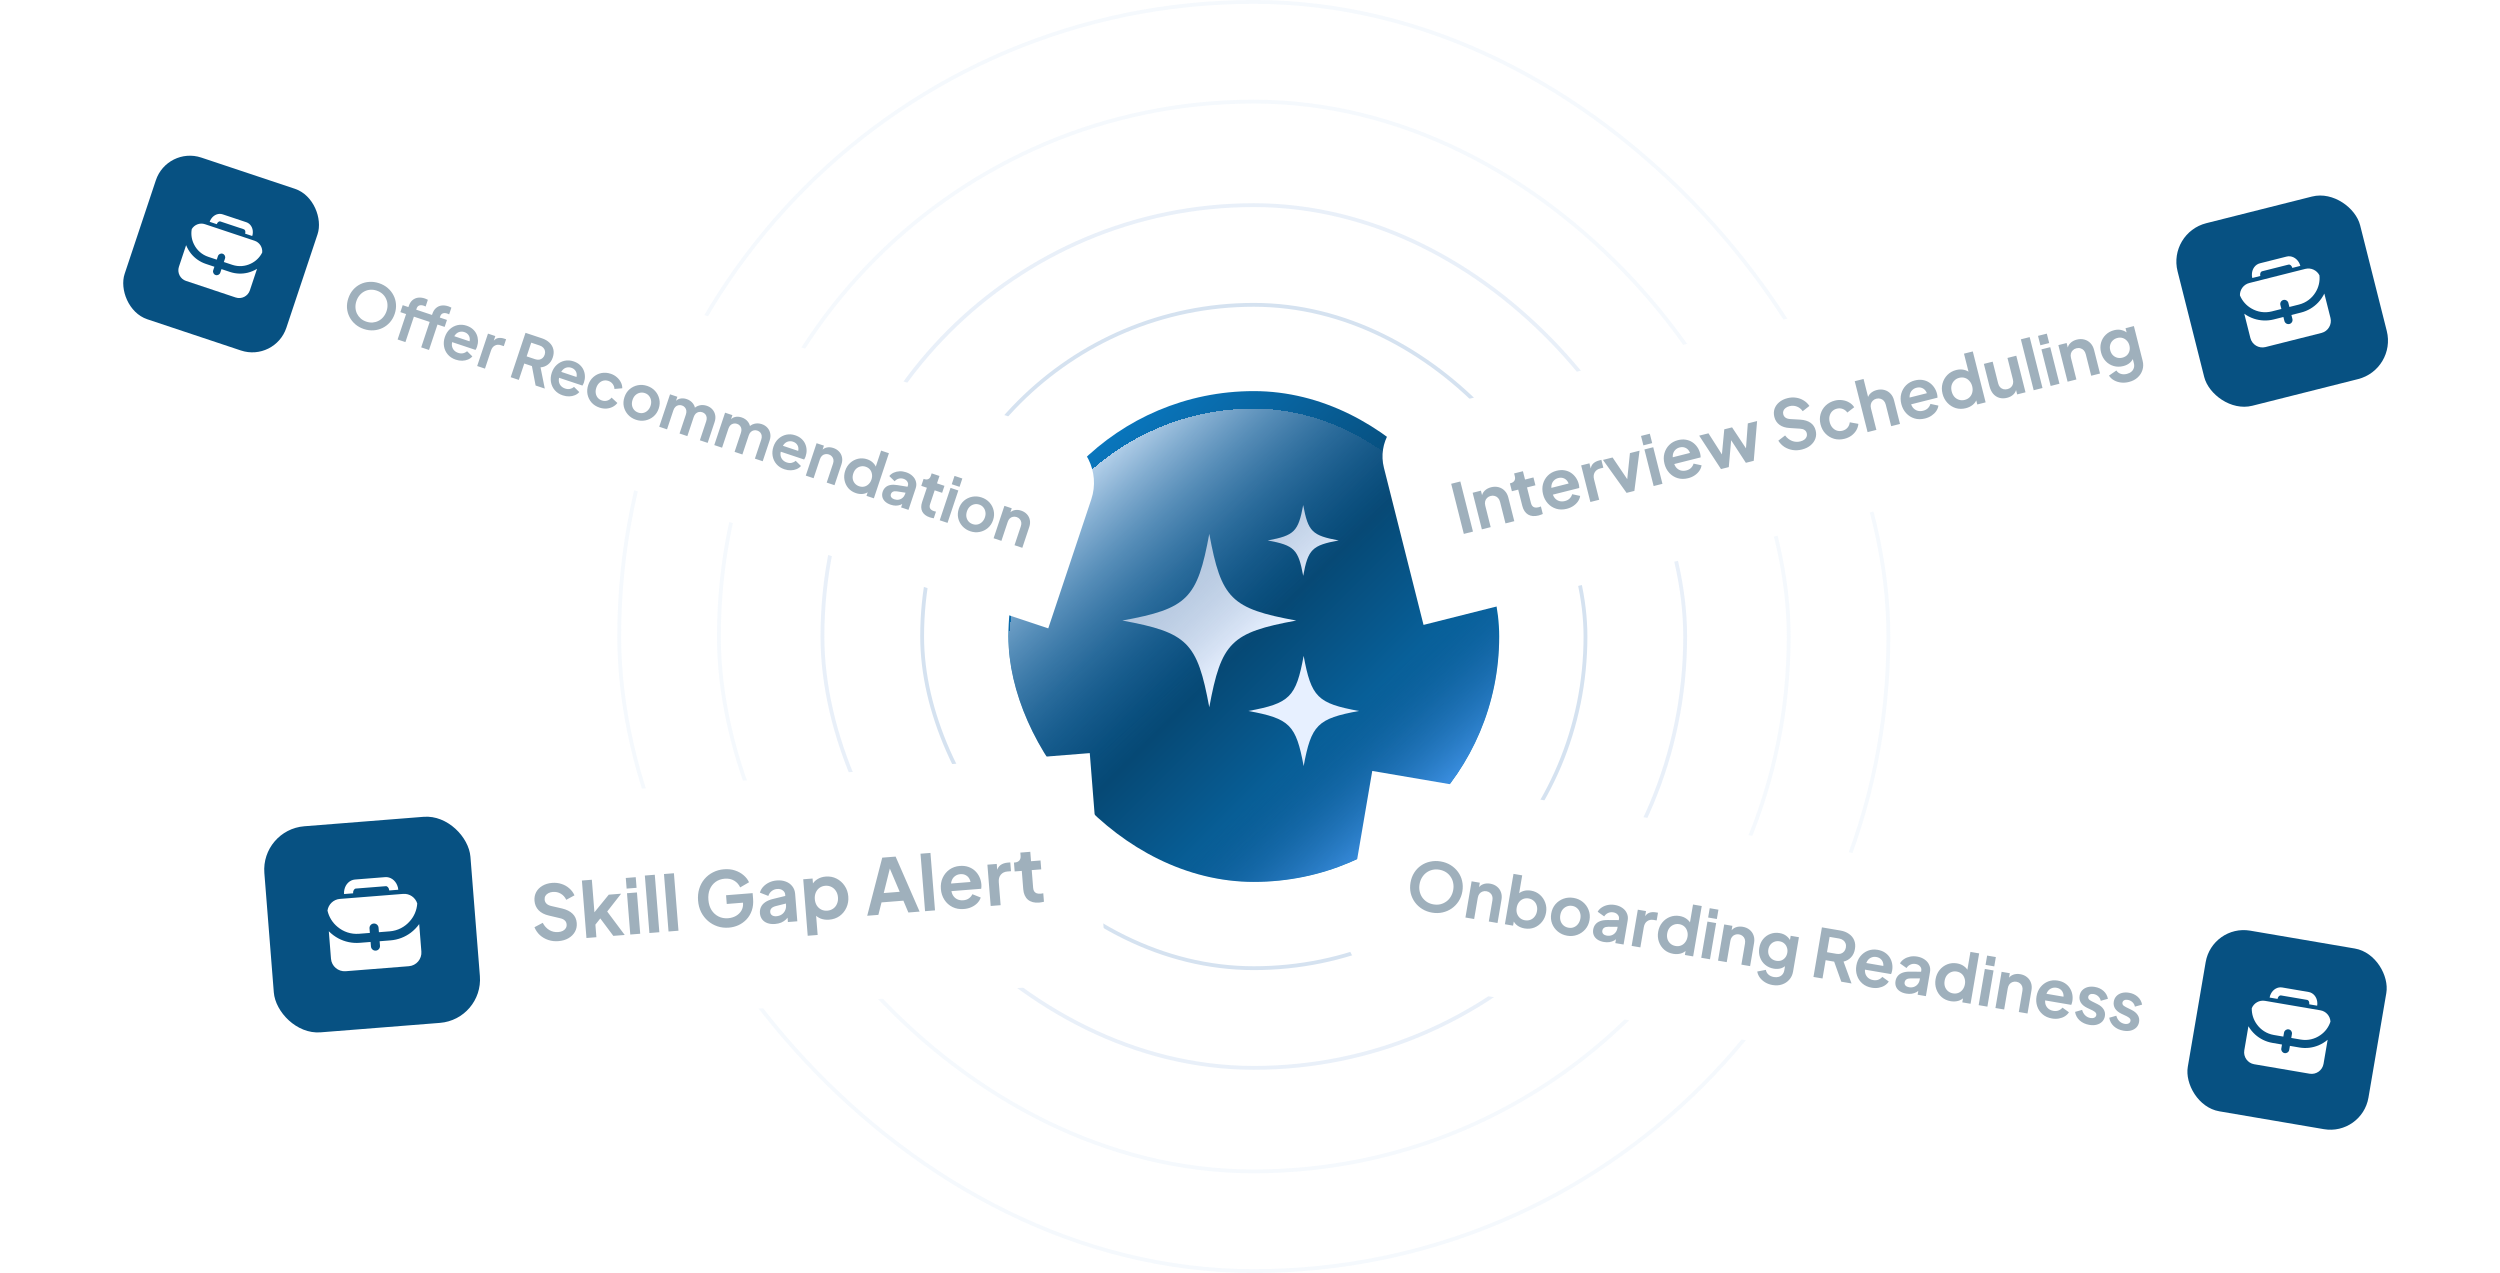 <?xml version="1.0" encoding="UTF-8"?>
<svg xmlns="http://www.w3.org/2000/svg" width="652" height="332" viewBox="0 0 652 332" fill="none">
  <rect x="240.492" y="79.5" width="173" height="173" rx="86.5" stroke="#D5E2F0"></rect>
  <rect x="214.492" y="53.5" width="225" height="225" rx="112.5" stroke="#CEDFF1" stroke-opacity="0.46"></rect>
  <rect x="187.492" y="26.5" width="279" height="279" rx="139.5" stroke="#E3EDF8" stroke-opacity="0.37"></rect>
  <rect x="161.492" y="0.5" width="331" height="331" rx="165.5" stroke="#E3EDF8" stroke-opacity="0.37"></rect>
  <g filter="url(#filter0_d_2346_17685)">
    <g clip-path="url(#clip0_2346_17685)">
      <rect x="262.992" y="102" width="128" height="128" rx="64" fill="url(#paint0_linear_2346_17685)"></rect>
      <g clip-path="url(#clip1_2346_17685)">
        <path d="M315.381 139.227C312.25 156.187 309.712 158.718 292.703 161.84C309.712 164.962 312.25 167.493 315.381 184.454C318.513 167.493 321.051 164.962 338.06 161.84C321.051 158.718 318.512 156.187 315.381 139.227Z" fill="#E7F0FF"></path>
        <path d="M339.874 131.714C338.596 138.637 337.56 139.671 330.617 140.945C337.56 142.22 338.596 143.253 339.874 150.176C341.152 143.253 342.189 142.22 349.131 140.945C342.189 139.671 341.152 138.637 339.874 131.714Z" fill="#E7F0FF"></path>
        <path d="M339.993 171.043C338.002 181.829 336.387 183.439 325.57 185.424C336.387 187.41 338.002 189.02 339.993 199.806C341.984 189.02 343.599 187.41 354.415 185.424C343.598 183.439 341.984 181.829 339.993 171.043Z" fill="#E7F0FF"></path>
      </g>
      <g filter="url(#filter1_d_2346_17685)">
        <rect x="262.992" y="102" width="128" height="128" rx="64" fill="url(#paint1_linear_2346_17685)" shape-rendering="crispEdges"></rect>
      </g>
    </g>
  </g>
  <g filter="url(#filter2_d_2346_17685)">
    <g clip-path="url(#clip2_2346_17685)">
      <path d="M38.218 43.958C40.604 36.801 48.341 32.935 55.497 35.321L275.973 108.846C283.129 111.233 286.996 118.969 284.61 126.126L273.386 159.782L39.952 81.936C32.795 79.549 28.929 71.813 31.315 64.657L38.218 43.958Z" fill="white"></path>
      <path d="M94.887 81.711C94.038 81.428 93.295 81.013 92.66 80.468C92.025 79.922 91.522 79.288 91.153 78.567C90.784 77.845 90.564 77.07 90.495 76.241C90.44 75.405 90.554 74.563 90.838 73.713C91.124 72.853 91.539 72.111 92.081 71.486C92.623 70.861 93.259 70.371 93.987 70.016C94.716 69.66 95.496 69.46 96.329 69.415C97.164 69.36 98.012 69.476 98.872 69.762C99.731 70.049 100.479 70.465 101.114 71.011C101.75 71.557 102.252 72.19 102.621 72.912C102.994 73.623 103.21 74.392 103.269 75.217C103.337 76.046 103.229 76.89 102.942 77.75C102.659 78.599 102.239 79.34 101.683 79.972C101.13 80.593 100.49 81.082 99.761 81.437C99.032 81.793 98.25 81.998 97.415 82.053C96.589 82.112 95.747 81.998 94.887 81.711ZM95.529 79.784C96.099 79.975 96.655 80.05 97.197 80.013C97.743 79.964 98.252 79.818 98.725 79.573C99.209 79.331 99.627 78.993 99.979 78.558C100.342 78.126 100.62 77.62 100.813 77.04C101.007 76.46 101.086 75.894 101.052 75.341C101.031 74.782 100.9 74.26 100.658 73.777C100.43 73.286 100.111 72.863 99.7 72.508C99.289 72.152 98.799 71.879 98.229 71.689C97.67 71.502 97.119 71.428 96.577 71.466C96.035 71.504 95.52 71.649 95.033 71.901C94.56 72.146 94.142 72.484 93.78 72.916C93.421 73.337 93.144 73.838 92.951 74.418C92.757 74.998 92.676 75.57 92.707 76.132C92.738 76.695 92.869 77.217 93.101 77.697C93.342 78.18 93.667 78.605 94.074 78.971C94.485 79.327 94.97 79.598 95.529 79.784ZM103.696 84.442L105.909 77.807L104.417 77.309L105.023 75.492L106.515 75.989L106.608 75.709C106.822 75.067 107.133 74.566 107.541 74.207C107.962 73.841 108.451 73.619 109.007 73.539C109.563 73.46 110.167 73.529 110.82 73.747C110.944 73.788 111.075 73.843 111.213 73.912C111.365 73.975 111.489 74.033 111.586 74.089L111.001 75.844C110.904 75.789 110.809 75.746 110.716 75.715C110.636 75.677 110.56 75.646 110.488 75.622C110.032 75.47 109.645 75.456 109.328 75.58C109.013 75.694 108.785 75.963 108.644 76.388L108.55 76.668L112.249 77.901L111.642 79.719L107.944 78.486L105.732 85.121L103.696 84.442ZM109.849 86.494L112.062 79.859L110.57 79.361L111.176 77.543L112.668 78.041L112.761 77.761C112.976 77.119 113.286 76.618 113.694 76.259C114.105 75.89 114.588 75.665 115.144 75.586C115.711 75.51 116.32 75.581 116.973 75.799C117.097 75.84 117.228 75.895 117.366 75.965C117.518 76.027 117.637 76.084 117.724 76.135L117.138 77.891C117.052 77.84 116.962 77.798 116.869 77.767C116.789 77.729 116.713 77.698 116.641 77.674C116.185 77.522 115.798 77.508 115.481 77.632C115.166 77.746 114.939 78.015 114.797 78.44L114.704 78.72L116.568 79.341L115.962 81.159L114.097 80.538L111.885 87.172L109.849 86.494ZM118.879 89.712C118.009 89.422 117.313 88.971 116.792 88.36C116.27 87.749 115.941 87.046 115.803 86.252C115.665 85.457 115.732 84.651 116.005 83.833C116.288 82.983 116.72 82.293 117.3 81.761C117.894 81.223 118.571 80.867 119.331 80.694C120.101 80.525 120.88 80.572 121.667 80.835C122.33 81.056 122.874 81.358 123.298 81.741C123.733 82.128 124.063 82.572 124.287 83.073C124.512 83.573 124.634 84.103 124.655 84.663C124.679 85.212 124.596 85.771 124.406 86.341C124.358 86.486 124.297 86.633 124.225 86.781C124.163 86.933 124.092 87.059 124.012 87.159L117.486 84.983L118.004 83.429L123.381 85.222L122.174 85.631C122.426 85.186 122.542 84.752 122.521 84.331C122.511 83.913 122.381 83.542 122.133 83.217C121.894 82.896 121.553 82.661 121.107 82.513C120.682 82.371 120.268 82.354 119.864 82.461C119.464 82.557 119.106 82.784 118.792 83.139C118.491 83.488 118.265 83.959 118.113 84.553C117.899 85.057 117.813 85.541 117.854 86.003C117.909 86.459 118.077 86.855 118.356 87.19C118.646 87.528 119.024 87.775 119.49 87.93C119.957 88.086 120.383 88.119 120.77 88.029C121.167 87.943 121.514 87.765 121.811 87.496L123.189 88.853C122.888 89.202 122.51 89.473 122.054 89.666C121.598 89.859 121.098 89.963 120.552 89.977C120.017 89.994 119.459 89.906 118.879 89.712ZM124.446 91.362L127.265 82.909L129.177 83.546L128.55 85.426L128.487 85.095C128.895 84.528 129.347 84.19 129.845 84.08C130.352 83.973 130.901 84.018 131.492 84.215L131.989 84.38L131.388 86.183L130.658 85.939C130.077 85.746 129.551 85.772 129.078 86.017C128.608 86.252 128.266 86.69 128.052 87.332L126.482 92.04L124.446 91.362ZM133.191 94.278L137.051 82.702L141.355 84.137C142.142 84.4 142.788 84.776 143.292 85.266C143.81 85.75 144.148 86.323 144.307 86.986C144.469 87.639 144.421 88.354 144.162 89.131C143.896 89.928 143.478 90.543 142.908 90.974C142.349 91.409 141.703 91.654 140.971 91.71L142.079 97.242L139.686 96.444L138.537 90.414L139.635 91.678L136.729 90.709L135.304 94.982L133.191 94.278ZM137.351 88.845L139.573 89.586C139.956 89.714 140.312 89.752 140.64 89.7C140.971 89.638 141.259 89.498 141.505 89.28C141.75 89.063 141.931 88.778 142.049 88.426C142.17 88.063 142.196 87.727 142.126 87.416C142.061 87.095 141.912 86.815 141.681 86.577C141.453 86.328 141.148 86.14 140.764 86.012L138.542 85.271L137.351 88.845ZM146.769 99.013C145.899 98.723 145.203 98.272 144.682 97.661C144.16 97.049 143.831 96.347 143.693 95.552C143.555 94.758 143.622 93.952 143.895 93.134C144.178 92.284 144.61 91.594 145.19 91.062C145.784 90.523 146.461 90.168 147.221 89.995C147.991 89.826 148.769 89.873 149.557 90.135C150.22 90.356 150.764 90.659 151.188 91.042C151.623 91.429 151.953 91.873 152.177 92.373C152.402 92.874 152.524 93.404 152.545 93.964C152.569 94.513 152.486 95.072 152.296 95.642C152.248 95.787 152.187 95.933 152.115 96.082C152.052 96.234 151.982 96.36 151.902 96.46L145.376 94.284L145.894 92.73L151.271 94.523L150.064 94.932C150.316 94.486 150.432 94.053 150.411 93.632C150.401 93.214 150.271 92.843 150.023 92.518C149.784 92.197 149.443 91.962 148.997 91.814C148.572 91.672 148.158 91.655 147.754 91.762C147.353 91.858 146.996 92.084 146.682 92.44C146.381 92.789 146.155 93.26 146.003 93.854C145.789 94.358 145.702 94.841 145.744 95.304C145.799 95.76 145.966 96.155 146.246 96.49C146.536 96.829 146.914 97.076 147.38 97.231C147.846 97.387 148.273 97.42 148.66 97.33C149.057 97.243 149.404 97.066 149.701 96.796L151.078 98.154C150.778 98.502 150.4 98.773 149.944 98.967C149.488 99.16 148.987 99.264 148.442 99.277C147.907 99.294 147.349 99.206 146.769 99.013ZM156.345 102.206C155.506 101.927 154.814 101.483 154.268 100.875C153.737 100.26 153.39 99.558 153.227 98.767C153.069 97.966 153.129 97.145 153.409 96.306C153.689 95.467 154.131 94.78 154.735 94.245C155.34 93.71 156.037 93.361 156.828 93.199C157.629 93.04 158.449 93.101 159.288 93.381C159.889 93.581 160.412 93.876 160.858 94.267C161.307 94.647 161.655 95.085 161.904 95.582C162.166 96.073 162.296 96.6 162.292 97.162L160.246 97.343C160.232 96.867 160.082 96.437 159.796 96.053C159.519 95.674 159.143 95.404 158.667 95.245C158.221 95.097 157.786 95.073 157.361 95.173C156.947 95.276 156.577 95.487 156.253 95.804C155.928 96.122 155.683 96.529 155.517 97.027C155.351 97.524 155.303 97.997 155.372 98.446C155.441 98.895 155.61 99.285 155.879 99.617C156.159 99.952 156.522 100.193 156.967 100.342C157.454 100.504 157.922 100.516 158.371 100.378C158.82 100.24 159.194 99.98 159.495 99.596L161.012 101C160.688 101.421 160.275 101.762 159.774 102.02C159.277 102.269 158.733 102.416 158.142 102.461C157.555 102.495 156.956 102.41 156.345 102.206ZM165.861 105.38C165.032 105.103 164.34 104.66 163.784 104.048C163.238 103.44 162.874 102.738 162.691 101.94C162.519 101.146 162.574 100.324 162.857 99.475C163.141 98.625 163.59 97.935 164.204 97.403C164.829 96.875 165.543 96.531 166.344 96.372C167.145 96.214 167.965 96.274 168.804 96.554C169.633 96.83 170.32 97.272 170.865 97.88C171.411 98.488 171.77 99.189 171.942 99.983C172.129 100.771 172.079 101.594 171.792 102.454C171.509 103.303 171.054 103.992 170.429 104.521C169.804 105.049 169.091 105.392 168.29 105.551C167.489 105.71 166.679 105.653 165.861 105.38ZM166.483 103.515C166.938 103.667 167.373 103.691 167.788 103.588C168.213 103.488 168.587 103.279 168.912 102.961C169.25 102.637 169.501 102.231 169.663 101.744C169.829 101.247 169.87 100.777 169.788 100.335C169.719 99.886 169.544 99.495 169.265 99.159C168.999 98.818 168.638 98.571 168.182 98.419C167.716 98.263 167.269 98.241 166.841 98.351C166.416 98.451 166.036 98.658 165.701 98.972C165.38 99.28 165.136 99.682 164.971 100.179C164.808 100.666 164.76 101.139 164.825 101.598C164.905 102.051 165.084 102.445 165.364 102.78C165.644 103.115 166.016 103.36 166.483 103.515ZM171.926 107.195L174.745 98.742L176.656 99.38L176.003 101.338L175.894 100.939C176.254 100.379 176.716 100.027 177.283 99.882C177.849 99.737 178.448 99.77 179.08 99.981C179.774 100.212 180.325 100.598 180.732 101.136C181.14 101.675 181.323 102.265 181.281 102.908L180.691 102.763C181.174 102.176 181.73 101.803 182.359 101.644C182.991 101.475 183.643 101.503 184.316 101.727C184.917 101.928 185.406 102.24 185.782 102.665C186.169 103.093 186.416 103.596 186.523 104.172C186.633 104.739 186.583 105.338 186.372 105.97L184.559 111.408L182.523 110.729L184.176 105.772C184.3 105.4 184.34 105.056 184.295 104.742C184.25 104.428 184.133 104.158 183.943 103.934C183.757 103.699 183.493 103.524 183.151 103.41C182.83 103.303 182.519 103.286 182.218 103.359C181.922 103.421 181.661 103.564 181.436 103.788C181.212 104.013 181.037 104.311 180.913 104.684L179.26 109.641L177.225 108.962L178.878 104.006C179.002 103.633 179.042 103.289 178.997 102.975C178.952 102.661 178.829 102.389 178.629 102.162C178.443 101.927 178.184 101.754 177.852 101.643C177.531 101.536 177.22 101.519 176.92 101.592C176.623 101.654 176.362 101.797 176.138 102.021C175.913 102.246 175.739 102.544 175.615 102.917L173.962 107.874L171.926 107.195ZM186.281 111.982L189.1 103.529L191.011 104.167L190.358 106.125L190.249 105.726C190.608 105.166 191.071 104.814 191.637 104.669C192.204 104.524 192.803 104.557 193.435 104.768C194.129 104.999 194.679 105.385 195.087 105.923C195.494 106.462 195.677 107.053 195.636 107.695L195.045 107.55C195.529 106.963 196.085 106.59 196.713 106.431C197.345 106.262 197.998 106.29 198.671 106.514C199.272 106.715 199.76 107.027 200.137 107.452C200.524 107.88 200.77 108.383 200.877 108.959C200.988 109.526 200.938 110.125 200.727 110.757L198.913 116.195L196.878 115.516L198.531 110.56C198.655 110.187 198.695 109.843 198.65 109.529C198.605 109.215 198.488 108.945 198.298 108.721C198.111 108.486 197.847 108.311 197.505 108.197C197.184 108.09 196.874 108.073 196.573 108.146C196.276 108.208 196.015 108.351 195.791 108.575C195.566 108.8 195.392 109.098 195.268 109.471L193.615 114.428L191.579 113.749L193.232 108.793C193.357 108.42 193.396 108.076 193.351 107.762C193.307 107.448 193.184 107.176 192.984 106.949C192.797 106.714 192.538 106.541 192.207 106.43C191.886 106.323 191.575 106.306 191.275 106.379C190.978 106.441 190.717 106.584 190.492 106.808C190.268 107.033 190.094 107.331 189.969 107.704L188.316 112.661L186.281 111.982ZM204.582 118.293C203.712 118.002 203.016 117.552 202.495 116.94C201.973 116.329 201.644 115.626 201.506 114.832C201.368 114.038 201.435 113.232 201.708 112.413C201.991 111.564 202.423 110.873 203.003 110.342C203.597 109.803 204.274 109.448 205.034 109.275C205.804 109.106 206.583 109.153 207.37 109.415C208.033 109.636 208.577 109.938 209.001 110.322C209.436 110.709 209.766 111.152 209.99 111.653C210.215 112.154 210.337 112.684 210.358 113.243C210.382 113.792 210.299 114.352 210.109 114.921C210.061 115.066 210 115.213 209.928 115.362C209.866 115.514 209.795 115.64 209.715 115.74L203.189 113.563L203.707 112.01L209.084 113.802L207.877 114.212C208.129 113.766 208.245 113.333 208.224 112.911C208.214 112.494 208.084 112.122 207.836 111.798C207.597 111.477 207.256 111.242 206.81 111.093C206.385 110.952 205.971 110.934 205.567 111.041C205.167 111.138 204.809 111.364 204.495 111.72C204.194 112.068 203.968 112.54 203.816 113.134C203.602 113.638 203.516 114.121 203.557 114.584C203.612 115.04 203.78 115.435 204.059 115.77C204.349 116.109 204.727 116.355 205.193 116.511C205.66 116.666 206.086 116.699 206.473 116.61C206.87 116.523 207.217 116.345 207.514 116.076L208.892 117.433C208.591 117.782 208.213 118.053 207.757 118.246C207.301 118.44 206.801 118.543 206.255 118.557C205.72 118.574 205.162 118.486 204.582 118.293ZM210.149 119.942L212.968 111.489L214.88 112.127L214.325 113.789L214.268 113.442C214.634 113 215.083 112.724 215.615 112.614C216.161 112.496 216.734 112.538 217.335 112.738C217.956 112.945 218.46 113.263 218.847 113.691C219.244 114.123 219.496 114.627 219.603 115.204C219.713 115.77 219.663 116.369 219.452 117.001L217.639 122.44L215.603 121.761L217.256 116.804C217.381 116.431 217.415 116.086 217.36 115.768C217.305 115.451 217.172 115.176 216.961 114.945C216.765 114.706 216.495 114.53 216.153 114.416C215.822 114.306 215.501 114.285 215.19 114.354C214.883 114.413 214.612 114.552 214.377 114.773C214.142 114.994 213.962 115.291 213.838 115.664L212.185 120.621L210.149 119.942ZM223.229 124.511C222.411 124.238 221.744 123.803 221.23 123.206C220.719 122.598 220.389 121.895 220.241 121.097C220.093 120.3 220.155 119.492 220.428 118.673C220.704 117.845 221.139 117.161 221.733 116.622C222.327 116.084 223.011 115.725 223.785 115.545C224.568 115.369 225.359 115.414 226.157 115.68C226.799 115.894 227.326 116.214 227.736 116.639C228.161 117.057 228.442 117.542 228.581 118.094L228.13 118.41L229.793 113.422L231.829 114.101L227.906 125.864L225.979 125.221L226.523 123.59L226.606 124.066C226.164 124.425 225.643 124.643 225.042 124.719C224.445 124.784 223.84 124.715 223.229 124.511ZM224.068 122.719C224.535 122.875 224.98 122.902 225.405 122.802C225.829 122.702 226.204 122.493 226.529 122.176C226.864 121.861 227.114 121.456 227.28 120.958C227.442 120.472 227.484 120.002 227.405 119.55C227.339 119.09 227.166 118.693 226.887 118.358C226.607 118.023 226.234 117.778 225.768 117.623C225.312 117.471 224.865 117.448 224.427 117.555C223.991 117.652 223.606 117.857 223.271 118.171C222.95 118.479 222.707 118.881 222.541 119.378C222.375 119.875 222.327 120.348 222.396 120.797C222.475 121.25 222.66 121.645 222.95 121.983C223.24 122.322 223.613 122.567 224.068 122.719ZM232.301 127.537C231.711 127.34 231.231 127.07 230.862 126.728C230.492 126.386 230.249 125.995 230.131 125.553C230.018 125.1 230.042 124.631 230.204 124.144C230.36 123.678 230.601 123.298 230.929 123.004C231.261 122.7 231.686 122.497 232.204 122.393C232.722 122.29 233.329 122.297 234.027 122.414L236.943 122.886L236.425 124.44L233.913 124.051C233.485 123.989 233.141 124.018 232.882 124.139C232.623 124.26 232.443 124.47 232.343 124.771C232.247 125.061 232.278 125.33 232.436 125.579C232.609 125.82 232.861 125.997 233.193 126.107C233.617 126.249 234.02 126.285 234.399 126.216C234.793 126.14 235.131 125.971 235.415 125.709C235.708 125.45 235.919 125.129 236.047 124.745L236.772 122.57C236.893 122.207 236.848 121.859 236.638 121.524C236.441 121.182 236.109 120.933 235.643 120.778C235.208 120.633 234.78 120.622 234.359 120.746C233.951 120.864 233.606 121.088 233.323 121.42L231.93 120.057C232.244 119.667 232.631 119.37 233.09 119.166C233.563 118.956 234.074 118.839 234.623 118.814C235.172 118.79 235.732 118.873 236.301 119.063C236.995 119.295 237.563 119.628 238.005 120.063C238.451 120.488 238.742 120.977 238.88 121.529C239.032 122.075 239.008 122.648 238.808 123.249L236.932 128.874L235.005 128.231L235.487 126.786L235.932 126.9C235.594 127.19 235.233 127.409 234.85 127.558C234.47 127.696 234.066 127.768 233.638 127.775C233.213 127.772 232.768 127.692 232.301 127.537ZM242.484 130.829C241.531 130.511 240.877 130.005 240.521 129.311C240.179 128.61 240.167 127.783 240.485 126.83L241.729 123.101L240.268 122.613L240.874 120.795L241.03 120.847C241.444 120.985 241.801 120.984 242.102 120.842C242.402 120.701 242.622 120.423 242.76 120.008L242.977 119.356L245.013 120.035L244.37 121.961L246.313 122.609L245.706 124.427L243.764 123.779L242.557 127.4C242.464 127.679 242.431 127.933 242.458 128.161C242.496 128.393 242.602 128.595 242.774 128.767C242.957 128.943 243.214 129.087 243.546 129.197C243.618 129.221 243.703 129.244 243.8 129.265C243.907 129.289 244.009 129.311 244.105 129.332L243.525 131.072C243.373 131.045 243.2 131.01 243.007 130.969C242.814 130.927 242.639 130.88 242.484 130.829ZM245.08 131.591L247.899 123.138L249.934 123.817L247.116 132.27L245.08 131.591ZM248.215 122.19L248.94 120.015L250.976 120.694L250.251 122.869L248.215 122.19ZM253.066 134.461C252.237 134.185 251.545 133.741 250.989 133.13C250.444 132.522 250.079 131.819 249.897 131.022C249.724 130.227 249.779 129.405 250.063 128.556C250.346 127.707 250.795 127.016 251.41 126.484C252.035 125.956 252.748 125.613 253.549 125.454C254.35 125.295 255.17 125.356 256.009 125.636C256.838 125.912 257.525 126.354 258.071 126.962C258.616 127.57 258.975 128.271 259.148 129.065C259.334 129.852 259.284 130.676 258.997 131.536C258.714 132.385 258.26 133.074 257.635 133.602C257.009 134.13 256.296 134.474 255.495 134.632C254.694 134.791 253.884 134.734 253.066 134.461ZM253.688 132.597C254.144 132.749 254.579 132.773 254.993 132.669C255.418 132.569 255.792 132.36 256.117 132.043C256.456 131.718 256.706 131.312 256.868 130.826C257.034 130.328 257.076 129.859 256.993 129.417C256.924 128.968 256.75 128.576 256.47 128.241C256.204 127.899 255.843 127.652 255.387 127.5C254.921 127.345 254.474 127.322 254.046 127.433C253.621 127.533 253.241 127.74 252.906 128.054C252.585 128.361 252.342 128.764 252.176 129.261C252.013 129.748 251.965 130.221 252.031 130.68C252.11 131.132 252.289 131.526 252.569 131.861C252.849 132.196 253.222 132.441 253.688 132.597ZM259.131 136.277L261.95 127.824L263.861 128.461L263.307 130.124L263.25 129.777C263.616 129.335 264.065 129.059 264.597 128.948C265.142 128.831 265.716 128.872 266.316 129.073C266.938 129.28 267.442 129.598 267.829 130.026C268.226 130.458 268.478 130.962 268.585 131.539C268.695 132.105 268.645 132.704 268.434 133.336L266.621 138.774L264.585 138.095L266.238 133.139C266.363 132.766 266.397 132.421 266.342 132.103C266.287 131.785 266.154 131.511 265.943 131.279C265.746 131.041 265.477 130.865 265.135 130.751C264.804 130.64 264.483 130.62 264.172 130.689C263.864 130.747 263.593 130.887 263.359 131.108C263.124 131.329 262.944 131.626 262.82 131.999L261.167 136.956L259.131 136.277Z" fill="#9FB0BC"></path>
      <rect x="43.609" y="34.033" width="44.459" height="44.459" rx="9.36" transform="rotate(18.443 43.609 34.033)" fill="#075182"></rect>
      <g clip-path="url(#clip3_2346_17685)">
        <path d="M67.036 66.013L65.161 71.637C64.652 73.163 62.987 73.995 61.461 73.486L48.512 69.168C46.986 68.659 46.154 66.994 46.663 65.468L48.538 59.844C48.865 60.652 49.303 61.405 49.848 62.08C50.819 63.267 52.129 64.208 53.692 64.729L55.912 65.469L55.604 66.394C55.434 66.903 55.712 67.458 56.22 67.627C56.729 67.797 57.284 67.519 57.453 67.011L57.762 66.086L59.982 66.826C61.545 67.347 63.157 67.382 64.647 67.015C65.488 66.802 66.29 66.463 67.036 66.013ZM68.381 61.765C67.733 63.06 66.682 64.055 65.436 64.647C63.984 65.365 62.254 65.528 60.599 64.976L58.379 64.236L58.687 63.311C58.857 62.803 58.58 62.248 58.071 62.078C57.562 61.908 57.007 62.186 56.837 62.694L56.529 63.619L54.309 62.879C52.654 62.327 51.368 61.158 50.638 59.712C49.997 58.491 49.753 57.064 50.012 55.639C50.703 54.492 52.125 53.928 53.447 54.37L66.396 58.688C67.718 59.129 68.517 60.433 68.381 61.765ZM56.53 54.37L54.681 53.753C54.788 53.429 54.94 53.13 55.137 52.877C55.828 51.916 56.993 51.441 58.066 51.799L64.244 53.859C65.308 54.214 65.965 55.296 65.94 56.48C65.946 56.801 65.887 57.131 65.779 57.454L63.929 56.837C64.111 56.292 63.914 55.805 63.618 55.706L57.458 53.652C57.172 53.556 56.712 53.824 56.53 54.37Z" fill="white"></path>
      </g>
    </g>
  </g>
  <g filter="url(#filter3_d_2346_17685)">
    <g clip-path="url(#clip4_2346_17685)">
      <path d="M360.924 112.383C359.305 105.959 363.199 99.439 369.623 97.82L603.226 38.932C609.649 37.312 616.169 41.207 617.788 47.631L625.191 76.995C626.81 83.418 622.915 89.938 616.492 91.558L371.258 153.378L360.924 112.383Z" fill="white"></path>
      <path d="M381.765 129.645L378.471 116.576L380.857 115.975L384.151 129.043L381.765 129.645ZM386.472 128.458L384.066 118.916L386.224 118.372L386.697 120.249L386.438 119.96C386.515 119.33 386.769 118.806 387.198 118.387C387.636 117.953 388.194 117.651 388.872 117.48C389.574 117.303 390.232 117.299 390.847 117.467C391.473 117.633 392.008 117.952 392.45 118.425C392.89 118.886 393.2 119.474 393.379 120.187L394.927 126.327L392.629 126.906L391.218 121.31C391.112 120.889 390.939 120.547 390.699 120.285C390.458 120.022 390.171 119.845 389.838 119.755C389.513 119.651 389.157 119.647 388.771 119.744C388.397 119.839 388.086 120.01 387.838 120.26C387.587 120.497 387.418 120.788 387.331 121.134C387.244 121.479 387.253 121.862 387.359 122.283L388.77 127.879L386.472 128.458ZM401.247 124.846C400.171 125.117 399.261 125.035 398.518 124.601C397.783 124.152 397.279 123.389 397.008 122.313L395.947 118.103L394.298 118.519L393.781 116.467L393.956 116.422C394.424 116.305 394.755 116.09 394.951 115.78C395.146 115.469 395.185 115.08 395.067 114.613L394.881 113.876L397.179 113.297L397.727 115.472L399.92 114.919L400.438 116.971L398.245 117.524L399.275 121.611C399.355 121.927 399.475 122.183 399.637 122.379C399.809 122.571 400.028 122.697 400.291 122.755C400.566 122.81 400.891 122.79 401.265 122.696C401.347 122.675 401.439 122.646 401.541 122.607C401.655 122.566 401.763 122.526 401.866 122.488L402.361 124.453C402.203 124.518 402.022 124.588 401.817 124.665C401.613 124.741 401.423 124.801 401.247 124.846ZM408.61 123.102C407.628 123.349 406.712 123.344 405.863 123.085C405.014 122.826 404.29 122.368 403.689 121.712C403.088 121.055 402.671 120.264 402.438 119.34C402.196 118.381 402.187 117.482 402.411 116.642C402.643 115.787 403.061 115.054 403.666 114.441C404.282 113.826 405.034 113.406 405.923 113.182C406.671 112.993 407.357 112.951 407.98 113.055C408.615 113.156 409.186 113.373 409.693 113.705C410.199 114.038 410.629 114.458 410.981 114.967C411.33 115.463 411.585 116.033 411.748 116.676C411.789 116.84 411.82 117.012 411.841 117.194C411.873 117.372 411.882 117.532 411.868 117.672L404.5 119.529L404.058 117.775L410.128 116.245L409.248 117.344C409.218 116.779 409.067 116.307 408.798 115.927C408.539 115.545 408.198 115.276 407.774 115.122C407.361 114.965 406.903 114.95 406.4 115.076C405.921 115.197 405.525 115.428 405.213 115.768C404.897 116.096 404.699 116.519 404.618 117.037C404.546 117.54 404.616 118.113 404.828 118.756C404.929 119.353 405.136 119.854 405.45 120.26C405.772 120.651 406.163 120.92 406.623 121.065C407.094 121.208 407.593 121.212 408.119 121.08C408.645 120.947 409.062 120.724 409.368 120.41C409.686 120.094 409.903 119.722 410.02 119.295L412.109 119.738C412.037 120.241 411.846 120.719 411.537 121.17C411.228 121.621 410.824 122.015 410.324 122.352C409.836 122.687 409.265 122.936 408.61 123.102ZM414.772 121.324L412.366 111.781L414.524 111.238L415.059 113.36L414.804 113.089C414.846 112.319 415.066 111.735 415.463 111.337C415.872 110.935 416.41 110.65 417.076 110.482L417.638 110.341L418.15 112.376L417.326 112.583C416.671 112.749 416.196 113.086 415.902 113.595C415.605 114.093 415.547 114.705 415.73 115.43L417.07 120.745L414.772 121.324ZM424.21 118.945L418.05 110.349L420.559 109.716L425.171 116.539L424.241 116.773L425.085 108.575L427.593 107.943L426.245 118.432L424.21 118.945ZM431.269 117.166L428.863 107.623L431.161 107.043L433.567 116.586L431.269 117.166ZM428.594 106.553L427.975 104.097L430.273 103.518L430.892 105.973L428.594 106.553ZM440.268 115.121C439.285 115.369 438.37 115.363 437.521 115.104C436.672 114.846 435.947 114.388 435.346 113.731C434.745 113.074 434.328 112.284 434.096 111.36C433.854 110.401 433.845 109.501 434.068 108.661C434.301 107.807 434.719 107.073 435.323 106.461C435.939 105.845 436.692 105.425 437.58 105.201C438.329 105.013 439.015 104.97 439.638 105.075C440.273 105.176 440.844 105.392 441.35 105.725C441.857 106.057 442.287 106.478 442.639 106.986C442.988 107.483 443.243 108.053 443.405 108.696C443.447 108.859 443.478 109.032 443.498 109.213C443.531 109.392 443.54 109.551 443.526 109.691L436.158 111.549L435.716 109.795L441.785 108.265L440.906 109.363C440.875 108.799 440.725 108.327 440.455 107.947C440.197 107.564 439.856 107.296 439.431 107.142C439.019 106.984 438.561 106.969 438.058 107.096C437.579 107.217 437.183 107.447 436.87 107.787C436.555 108.115 436.357 108.538 436.276 109.056C436.204 109.56 436.274 110.133 436.486 110.776C436.586 111.372 436.794 111.874 437.107 112.28C437.43 112.671 437.821 112.939 438.28 113.085C438.752 113.227 439.25 113.232 439.777 113.099C440.303 112.967 440.719 112.743 441.026 112.43C441.344 112.113 441.561 111.741 441.677 111.314L443.767 111.758C443.695 112.261 443.504 112.738 443.195 113.189C442.886 113.64 442.481 114.034 441.982 114.372C441.494 114.706 440.923 114.956 440.268 115.121ZM448.833 112.738L443.147 104.022L445.568 103.412L449.797 110.051L448.951 110.246L449.69 102.373L451.725 101.86L456.091 108.446L455.253 108.676L455.83 100.825L458.251 100.215L457.376 110.584L455.323 111.102L450.821 104.196L451.593 104.001L450.868 112.225L448.833 112.738ZM469.946 107.64C469.116 107.849 468.305 107.891 467.515 107.767C466.737 107.64 466.023 107.372 465.373 106.964C464.731 106.541 464.202 105.997 463.786 105.331L465.551 103.971C466.056 104.64 466.661 105.116 467.366 105.398C468.069 105.669 468.794 105.71 469.543 105.521C469.964 105.415 470.31 105.259 470.581 105.054C470.862 104.834 471.054 104.586 471.159 104.311C471.276 104.033 471.293 103.73 471.21 103.403C471.113 103.017 470.916 102.731 470.62 102.544C470.333 102.343 469.944 102.23 469.453 102.204L466.741 102.03C465.644 101.97 464.758 101.69 464.085 101.188C463.411 100.686 462.966 100.008 462.751 99.155C462.562 98.406 462.577 97.7 462.795 97.035C463.025 96.368 463.428 95.794 464.003 95.313C464.587 94.818 465.306 94.462 466.159 94.247C466.943 94.049 467.698 94.008 468.423 94.124C469.146 94.228 469.803 94.467 470.395 94.84C470.995 95.198 471.495 95.676 471.894 96.272L470.15 97.644C469.728 97.054 469.215 96.648 468.612 96.427C468.006 96.195 467.364 96.163 466.686 96.335C466.288 96.435 465.955 96.593 465.686 96.81C465.415 97.016 465.222 97.263 465.109 97.553C465.004 97.828 464.993 98.129 465.075 98.457C465.167 98.82 465.365 99.112 465.669 99.333C465.971 99.543 466.381 99.664 466.899 99.695L469.492 99.844C470.618 99.92 471.514 100.192 472.179 100.659C472.855 101.123 473.304 101.793 473.525 102.67C473.714 103.418 473.688 104.128 473.446 104.798C473.205 105.469 472.786 106.053 472.19 106.551C471.595 107.05 470.846 107.413 469.946 107.64ZM481.041 104.843C480.093 105.081 479.185 105.08 478.316 104.839C477.455 104.584 476.714 104.136 476.093 103.497C475.469 102.846 475.037 102.046 474.798 101.099C474.56 100.152 474.562 99.249 474.806 98.392C475.05 97.534 475.492 96.795 476.131 96.174C476.782 95.549 477.582 95.118 478.529 94.879C479.207 94.708 479.87 94.671 480.516 94.77C481.16 94.856 481.745 95.057 482.272 95.372C482.808 95.672 483.242 96.085 483.574 96.611L481.777 97.996C481.481 97.561 481.086 97.251 480.591 97.064C480.108 96.875 479.597 96.848 479.059 96.984C478.557 97.111 478.137 97.347 477.802 97.693C477.478 98.036 477.259 98.451 477.146 98.94C477.033 99.429 477.047 99.954 477.188 100.515C477.33 101.077 477.566 101.546 477.898 101.922C478.229 102.299 478.618 102.561 479.066 102.71C479.526 102.855 480.007 102.864 480.51 102.738C481.06 102.599 481.502 102.332 481.838 101.937C482.173 101.541 482.367 101.075 482.419 100.54L484.666 100.944C484.614 101.529 484.433 102.091 484.121 102.63C483.806 103.157 483.387 103.617 482.864 104.01C482.338 104.391 481.731 104.669 481.041 104.843ZM487.064 103.1L483.716 89.821L486.014 89.242L487.43 94.855L487.03 94.602C487.108 93.972 487.361 93.448 487.79 93.029C488.228 92.596 488.786 92.293 489.464 92.122C490.166 91.945 490.824 91.941 491.439 92.109C492.065 92.275 492.6 92.594 493.042 93.067C493.482 93.529 493.792 94.116 493.971 94.829L495.519 100.969L493.221 101.548L491.811 95.952C491.704 95.531 491.531 95.189 491.291 94.927C491.05 94.664 490.763 94.487 490.43 94.397C490.105 94.293 489.749 94.289 489.364 94.386C488.989 94.481 488.678 94.652 488.43 94.902C488.179 95.139 488.01 95.43 487.923 95.776C487.836 96.121 487.845 96.504 487.951 96.925L489.362 102.521L487.064 103.1ZM502.041 99.549C501.059 99.796 500.143 99.791 499.295 99.532C498.446 99.273 497.721 98.816 497.12 98.159C496.519 97.502 496.102 96.711 495.869 95.787C495.628 94.829 495.618 93.929 495.842 93.089C496.074 92.234 496.493 91.501 497.097 90.888C497.713 90.273 498.465 89.853 499.354 89.629C500.103 89.44 500.788 89.398 501.412 89.502C502.047 89.603 502.617 89.82 503.124 90.153C503.631 90.485 504.06 90.905 504.412 91.414C504.761 91.91 505.017 92.48 505.179 93.123C505.22 93.287 505.251 93.46 505.272 93.641C505.305 93.819 505.314 93.979 505.299 94.119L497.932 95.976L497.49 94.222L503.559 92.692L502.679 93.791C502.649 93.226 502.499 92.754 502.229 92.374C501.971 91.992 501.63 91.723 501.205 91.569C500.792 91.412 500.335 91.397 499.832 91.524C499.352 91.644 498.956 91.875 498.644 92.215C498.329 92.543 498.131 92.966 498.05 93.484C497.978 93.987 498.047 94.561 498.259 95.204C498.36 95.8 498.567 96.301 498.881 96.707C499.204 97.099 499.595 97.367 500.054 97.512C500.525 97.655 501.024 97.66 501.55 97.527C502.077 97.394 502.493 97.171 502.799 96.858C503.118 96.541 503.335 96.169 503.451 95.742L505.54 96.185C505.468 96.689 505.278 97.166 504.968 97.617C504.659 98.068 504.255 98.462 503.755 98.799C503.268 99.134 502.696 99.384 502.041 99.549ZM512.695 96.863C511.771 97.096 510.892 97.088 510.058 96.838C509.22 96.576 508.496 96.118 507.883 95.464C507.27 94.81 506.848 94.021 506.615 93.097C506.379 92.162 506.377 91.267 506.609 90.412C506.842 89.558 507.264 88.817 507.877 88.189C508.502 87.559 509.265 87.131 510.165 86.904C510.89 86.721 511.57 86.705 512.205 86.856C512.849 86.992 513.4 87.276 513.857 87.708L513.625 88.27L512.206 82.639L514.504 82.06L517.851 95.339L515.676 95.888L515.212 94.046L515.573 94.44C515.375 95.037 515.019 95.55 514.505 95.978C513.988 96.394 513.385 96.689 512.695 96.863ZM512.41 94.696C512.936 94.564 513.367 94.324 513.702 93.978C514.038 93.633 514.263 93.215 514.376 92.727C514.501 92.235 514.492 91.709 514.351 91.147C514.212 90.597 513.971 90.136 513.628 89.762C513.294 89.374 512.897 89.107 512.438 88.962C511.978 88.816 511.485 88.81 510.959 88.942C510.445 89.072 510.015 89.317 509.671 89.678C509.323 90.026 509.087 90.447 508.962 90.938C508.846 91.415 508.859 91.935 509 92.496C509.142 93.057 509.378 93.526 509.71 93.903C510.053 94.277 510.46 94.535 510.931 94.677C511.402 94.82 511.895 94.826 512.41 94.696ZM523.446 94.153C522.709 94.339 522.024 94.337 521.392 94.148C520.772 93.956 520.242 93.605 519.802 93.094C519.374 92.58 519.061 91.931 518.863 91.148L517.391 85.306L519.689 84.727L521.113 90.375C521.213 90.773 521.377 91.105 521.606 91.37C521.844 91.621 522.131 91.798 522.467 91.9C522.812 91.987 523.172 91.983 523.546 91.889C523.921 91.794 524.233 91.629 524.484 91.391C524.733 91.142 524.9 90.845 524.987 90.499C525.074 90.154 525.065 89.771 524.959 89.35L523.548 83.754L525.846 83.175L528.252 92.718L526.076 93.266L525.603 91.389L525.88 91.674C525.805 92.314 525.548 92.846 525.107 93.268C524.678 93.687 524.124 93.982 523.446 94.153ZM530.388 92.179L527.04 78.9L529.338 78.32L532.686 91.6L530.388 92.179ZM534.808 91.065L532.402 81.522L534.7 80.943L537.106 90.486L534.808 91.065ZM532.132 80.452L531.513 77.996L533.811 77.417L534.43 79.873L532.132 80.452ZM539.227 89.951L536.822 80.408L538.979 79.864L539.453 81.741L539.193 81.452C539.271 80.823 539.524 80.299 539.953 79.88C540.391 79.446 540.949 79.143 541.628 78.972C542.329 78.796 542.988 78.791 543.602 78.96C544.228 79.125 544.763 79.445 545.206 79.918C545.645 80.379 545.955 80.966 546.135 81.68L547.683 87.819L545.385 88.398L543.974 82.803C543.868 82.382 543.695 82.04 543.454 81.777C543.214 81.514 542.927 81.338 542.593 81.248C542.268 81.143 541.913 81.139 541.527 81.237C541.153 81.331 540.841 81.503 540.593 81.752C540.342 81.989 540.173 82.281 540.086 82.626C539.999 82.971 540.009 83.355 540.115 83.775L541.525 89.371L539.227 89.951ZM555.23 90.021C554.516 90.201 553.826 90.251 553.159 90.17C552.492 90.09 551.883 89.895 551.333 89.586C550.797 89.285 550.359 88.88 550.018 88.368L551.955 87.022C552.207 87.431 552.572 87.719 553.049 87.884C553.541 88.059 554.091 88.07 554.699 87.916C555.167 87.798 555.554 87.607 555.861 87.344C556.179 87.077 556.395 86.749 556.508 86.359C556.624 85.982 556.623 85.559 556.506 85.091L555.957 82.916L556.528 83.332C556.345 83.987 556.016 84.531 555.54 84.962C555.064 85.392 554.475 85.697 553.774 85.873C552.885 86.097 552.038 86.093 551.233 85.861C550.428 85.628 549.737 85.206 549.16 84.592C548.582 83.979 548.181 83.228 547.957 82.34C547.73 81.439 547.727 80.588 547.948 79.786C548.169 78.984 548.574 78.297 549.164 77.726C549.75 77.142 550.482 76.74 551.36 76.519C552.073 76.339 552.737 76.334 553.351 76.502C553.975 76.656 554.539 76.968 555.043 77.438L554.873 78.096L554.342 75.991L556.517 75.443L558.804 84.512C559.013 85.342 558.995 86.137 558.751 86.895C558.519 87.65 558.099 88.303 557.491 88.854C556.896 89.402 556.142 89.791 555.23 90.021ZM553.519 83.68C554.01 83.556 554.411 83.343 554.72 83.041C555.038 82.725 555.254 82.347 555.367 81.908C555.48 81.469 555.474 80.998 555.347 80.495C555.223 80.004 555.001 79.594 554.682 79.264C554.371 78.919 554.001 78.683 553.571 78.555C553.152 78.424 552.703 78.419 552.223 78.54C551.744 78.661 551.339 78.881 551.009 79.201C550.679 79.52 550.454 79.907 550.332 80.36C550.218 80.799 550.224 81.264 550.347 81.756C550.471 82.247 550.687 82.659 550.995 82.992C551.314 83.322 551.689 83.55 552.119 83.678C552.561 83.803 553.028 83.804 553.519 83.68Z" fill="#9FB0BC"></path>
      <rect x="565.383" y="51.137" width="49.103" height="49.103" rx="10.338" transform="rotate(-14.149 565.383 51.137)" fill="#075182"></rect>
      <g clip-path="url(#clip5_2346_17685)">
        <path d="M606.187 66.965L607.788 73.313C608.222 75.036 607.168 76.801 605.445 77.235L590.827 80.92C589.104 81.355 587.339 80.3 586.904 78.577L585.304 72.229C586.089 72.786 586.944 73.226 587.853 73.53C589.463 74.057 591.242 74.153 593.006 73.708L595.512 73.076L595.775 74.12C595.92 74.694 596.509 75.046 597.083 74.901C597.657 74.756 598.009 74.168 597.864 73.594L597.601 72.549L600.107 71.918C601.871 71.473 603.392 70.545 604.56 69.318C605.216 68.62 605.761 67.827 606.187 66.965ZM604.911 62.211C605.079 63.801 604.693 65.353 603.886 66.645C602.962 68.177 601.449 69.358 599.58 69.829L597.074 70.461L596.811 69.417C596.666 68.843 596.078 68.491 595.504 68.636C594.929 68.781 594.578 69.369 594.723 69.944L594.986 70.988L592.48 71.619C590.611 72.091 588.719 71.768 587.179 70.857C585.856 70.102 584.78 68.918 584.174 67.439C584.135 65.96 585.122 64.59 586.615 64.214L601.233 60.529C602.727 60.152 604.245 60.891 604.911 62.211ZM589.484 62.38L587.396 62.906C587.304 62.541 587.267 62.173 587.3 61.82C587.37 60.514 588.173 59.379 589.384 59.074L596.359 57.315C597.56 57.013 598.814 57.629 599.496 58.746C599.692 59.04 599.834 59.382 599.926 59.748L597.838 60.274C597.682 59.658 597.209 59.322 596.875 59.406L589.921 61.159C589.597 61.241 589.329 61.764 589.484 62.38Z" fill="white"></path>
      </g>
    </g>
  </g>
  <g filter="url(#filter4_d_2346_17685)">
    <g clip-path="url(#clip6_2346_17685)">
      <path d="M357.883 191L614.54 234.828C621.388 235.997 625.991 242.496 624.822 249.344L620.164 276.622C618.995 283.47 612.495 288.073 605.648 286.903L361.389 245.193C354.541 244.023 349.938 237.524 351.107 230.677L357.883 191Z" fill="white"></path>
      <path d="M373.472 227.951C372.523 227.789 371.666 227.47 370.902 226.995C370.138 226.519 369.5 225.927 368.99 225.221C368.479 224.514 368.119 223.727 367.91 222.857C367.715 221.978 367.699 221.064 367.861 220.115C368.025 219.155 368.344 218.298 368.817 217.545C369.291 216.793 369.886 216.168 370.603 215.671C371.319 215.174 372.115 214.833 372.992 214.65C373.871 214.454 374.791 214.439 375.751 214.603C376.712 214.767 377.574 215.087 378.339 215.563C379.103 216.039 379.74 216.63 380.251 217.336C380.763 218.031 381.118 218.812 381.316 219.68C381.524 220.549 381.547 221.464 381.383 222.424C381.221 223.373 380.896 224.229 380.409 224.991C379.923 225.742 379.322 226.366 378.606 226.863C377.89 227.36 377.093 227.706 376.214 227.902C375.346 228.099 374.432 228.115 373.472 227.951ZM373.839 225.799C374.476 225.908 375.079 225.898 375.649 225.769C376.221 225.628 376.738 225.389 377.201 225.051C377.675 224.715 378.063 224.287 378.367 223.767C378.681 223.249 378.894 222.666 379.005 222.018C379.115 221.37 379.107 220.756 378.98 220.174C378.867 219.583 378.642 219.05 378.306 218.576C377.984 218.092 377.575 217.695 377.081 217.384C376.586 217.074 376.02 216.864 375.384 216.755C374.759 216.649 374.161 216.66 373.592 216.789C373.022 216.918 372.499 217.156 372.022 217.503C371.56 217.841 371.171 218.269 370.856 218.787C370.544 219.293 370.332 219.87 370.221 220.518C370.111 221.167 370.118 221.787 370.243 222.38C370.368 222.973 370.593 223.506 370.917 223.978C371.253 224.452 371.667 224.85 372.16 225.173C372.655 225.484 373.214 225.692 373.839 225.799ZM382.185 229.225L383.798 219.782L385.933 220.147L385.616 222.004L385.499 221.645C385.815 221.115 386.247 220.748 386.794 220.544C387.355 220.33 387.971 220.28 388.642 220.395C389.336 220.513 389.924 220.769 390.405 221.16C390.897 221.554 391.248 222.049 391.456 222.644C391.665 223.228 391.71 223.872 391.59 224.578L390.552 230.654L388.278 230.265L389.224 224.728C389.295 224.312 389.275 223.939 389.165 223.61C389.054 223.282 388.868 223.012 388.606 222.8C388.358 222.579 388.043 222.436 387.661 222.371C387.291 222.308 386.946 222.338 386.627 222.463C386.31 222.575 386.045 222.768 385.832 223.041C385.618 223.314 385.476 223.659 385.405 224.076L384.459 229.613L382.185 229.225ZM397.595 232.071C396.912 231.954 396.304 231.713 395.771 231.348C395.251 230.974 394.867 230.503 394.619 229.937L394.921 229.524L394.61 231.347L392.475 230.982L394.719 217.842L396.993 218.23L396.041 223.802L395.774 223.274C396.185 222.82 396.692 222.502 397.295 222.319C397.9 222.125 398.567 222.09 399.296 222.214C400.187 222.366 400.954 222.724 401.596 223.286C402.239 223.848 402.705 224.535 402.995 225.347C403.297 226.161 403.368 227.03 403.21 227.956C403.054 228.87 402.704 229.668 402.159 230.349C401.614 231.03 400.945 231.529 400.152 231.847C399.362 232.152 398.509 232.227 397.595 232.071ZM397.69 229.943C398.211 230.032 398.695 229.99 399.141 229.816C399.588 229.642 399.957 229.36 400.25 228.969C400.555 228.581 400.755 228.109 400.85 227.553C400.944 226.998 400.912 226.492 400.751 226.036C400.605 225.57 400.35 225.181 399.986 224.869C399.624 224.545 399.183 224.339 398.663 224.25C398.165 224.165 397.693 224.209 397.246 224.383C396.811 224.559 396.441 224.847 396.134 225.247C395.841 225.638 395.648 226.105 395.555 226.649C395.46 227.204 395.486 227.715 395.633 228.181C395.791 228.648 396.047 229.037 396.399 229.348C396.762 229.66 397.193 229.858 397.69 229.943ZM408.72 233.971C407.794 233.812 406.986 233.454 406.295 232.895C405.616 232.339 405.114 231.652 404.789 230.834C404.476 230.018 404.4 229.136 404.562 228.187C404.724 227.238 405.088 226.431 405.655 225.765C406.232 225.102 406.934 224.62 407.759 224.32C408.585 224.021 409.466 223.951 410.403 224.111C411.329 224.269 412.131 224.626 412.811 225.183C413.49 225.74 413.986 226.426 414.299 227.241C414.626 228.048 414.707 228.931 414.543 229.891C414.381 230.84 414.011 231.647 413.434 232.31C412.856 232.974 412.154 233.455 411.329 233.755C410.504 234.055 409.634 234.127 408.72 233.971ZM409.075 231.888C409.584 231.974 410.051 231.929 410.474 231.751C410.909 231.575 411.273 231.292 411.566 230.902C411.873 230.501 412.072 230.029 412.165 229.485C412.26 228.93 412.227 228.424 412.067 227.968C411.92 227.502 411.671 227.114 411.319 226.804C410.981 226.484 410.557 226.281 410.048 226.194C409.527 226.105 409.048 226.154 408.611 226.342C408.176 226.517 407.806 226.8 407.502 227.188C407.211 227.567 407.018 228.035 406.923 228.59C406.83 229.134 406.856 229.645 407.001 230.122C407.159 230.59 407.414 230.979 407.766 231.289C408.118 231.599 408.555 231.799 409.075 231.888ZM418.29 235.605C417.63 235.492 417.076 235.284 416.628 234.982C416.179 234.679 415.857 234.302 415.66 233.852C415.465 233.389 415.414 232.886 415.506 232.343C415.595 231.822 415.79 231.379 416.091 231.013C416.393 230.636 416.811 230.35 417.345 230.155C417.878 229.961 418.525 229.869 419.286 229.879L422.461 229.904L422.165 231.64L419.432 231.637C418.967 231.641 418.607 231.729 418.351 231.899C418.096 232.07 417.939 232.323 417.882 232.659C417.827 232.983 417.904 233.264 418.113 233.502C418.336 233.731 418.633 233.877 419.003 233.94C419.478 234.021 419.911 233.994 420.303 233.858C420.709 233.713 421.041 233.478 421.299 233.153C421.569 232.83 421.74 232.454 421.813 232.026L422.228 229.596C422.297 229.191 422.193 228.828 421.914 228.506C421.649 228.175 421.256 227.965 420.735 227.876C420.249 227.793 419.793 227.852 419.365 228.053C418.951 228.244 418.621 228.539 418.375 228.938L416.671 227.718C416.941 227.252 417.304 226.873 417.759 226.582C418.227 226.281 418.751 226.072 419.33 225.957C419.91 225.841 420.518 225.838 421.154 225.947C421.929 226.079 422.588 226.34 423.128 226.731C423.671 227.109 424.061 227.581 424.298 228.145C424.549 228.7 424.617 229.313 424.502 229.984L423.429 236.268L421.277 235.9L421.552 234.286L422.044 234.334C421.732 234.698 421.384 234.99 421.001 235.21C420.62 235.419 420.203 235.562 419.749 235.64C419.297 235.705 418.811 235.694 418.29 235.605ZM425.531 236.627L427.143 227.184L429.278 227.548L428.92 229.649L428.799 229.307C429.14 228.638 429.565 228.205 430.076 228.006C430.597 227.809 431.188 227.767 431.848 227.88L432.403 227.975L432.059 229.989L431.244 229.849C430.596 229.739 430.04 229.852 429.578 230.19C429.117 230.516 428.825 231.038 428.703 231.756L427.805 237.015L425.531 236.627ZM436.379 238.694C435.465 238.538 434.686 238.184 434.041 237.634C433.399 237.071 432.934 236.379 432.646 235.555C432.358 234.732 432.291 233.863 432.448 232.949C432.606 232.023 432.956 231.225 433.499 230.556C434.042 229.886 434.71 229.393 435.503 229.076C436.307 228.761 437.155 228.679 438.046 228.831C438.763 228.954 439.375 229.207 439.881 229.591C440.401 229.966 440.779 230.435 441.016 231L440.589 231.409L441.54 225.837L443.814 226.226L441.57 239.366L439.418 238.998L439.729 237.176L439.895 237.669C439.484 238.122 438.966 238.439 438.34 238.618C437.716 238.785 437.062 238.81 436.379 238.694ZM436.978 236.652C437.499 236.741 437.977 236.698 438.412 236.522C438.847 236.346 439.211 236.063 439.504 235.672C439.808 235.284 440.008 234.812 440.103 234.256C440.196 233.712 440.163 233.206 440.005 232.739C439.86 232.261 439.611 231.868 439.259 231.557C438.907 231.247 438.471 231.048 437.95 230.959C437.441 230.872 436.962 230.921 436.514 231.106C436.067 231.28 435.692 231.562 435.387 231.95C435.096 232.329 434.903 232.797 434.808 233.352C434.713 233.907 434.739 234.418 434.886 234.884C435.045 235.351 435.305 235.741 435.669 236.054C436.033 236.366 436.469 236.565 436.978 236.652ZM443.686 239.727L445.298 230.284L447.572 230.672L445.96 240.115L443.686 239.727ZM445.479 229.225L445.894 226.795L448.168 227.183L447.753 229.614L445.479 229.225ZM448.059 240.474L449.672 231.031L451.807 231.396L451.49 233.253L451.373 232.893C451.689 232.364 452.121 231.997 452.668 231.793C453.229 231.579 453.845 231.529 454.516 231.644C455.21 231.762 455.798 232.018 456.279 232.409C456.771 232.803 457.122 233.298 457.33 233.893C457.54 234.477 457.584 235.121 457.464 235.827L456.426 241.903L454.152 241.514L455.098 235.977C455.169 235.56 455.149 235.188 455.039 234.859C454.928 234.531 454.742 234.261 454.48 234.049C454.232 233.828 453.917 233.685 453.535 233.62C453.165 233.557 452.82 233.587 452.501 233.711C452.184 233.824 451.919 234.017 451.706 234.29C451.492 234.563 451.35 234.908 451.279 235.325L450.333 240.862L448.059 240.474ZM462.28 246.833C461.574 246.712 460.94 246.485 460.377 246.15C459.815 245.816 459.35 245.403 458.981 244.912C458.622 244.433 458.392 243.9 458.29 243.311L460.544 242.874C460.608 243.337 460.819 243.737 461.179 244.072C461.548 244.421 462.034 244.647 462.635 244.75C463.098 244.829 463.518 244.811 463.895 244.697C464.283 244.584 464.604 244.377 464.859 244.075C465.111 243.785 465.276 243.408 465.355 242.945L465.723 240.793L466.068 241.388C465.647 241.899 465.14 242.253 464.547 242.45C463.953 242.646 463.309 242.685 462.615 242.567C461.736 242.416 460.983 242.079 460.358 241.556C459.733 241.032 459.284 240.384 459.011 239.611C458.738 238.838 458.677 238.011 458.827 237.132C458.979 236.241 459.311 235.482 459.823 234.855C460.335 234.227 460.966 233.775 461.716 233.499C462.468 233.21 463.278 233.14 464.146 233.288C464.852 233.409 465.445 233.665 465.926 234.057C466.421 234.439 466.8 234.938 467.064 235.555L466.653 236.075L467.009 233.992L469.162 234.359L467.629 243.333C467.489 244.155 467.161 244.855 466.645 245.434C466.141 246.015 465.51 246.431 464.753 246.683C464.007 246.937 463.182 246.987 462.28 246.833ZM463.251 240.514C463.738 240.597 464.178 240.565 464.572 240.418C464.98 240.261 465.321 240.009 465.594 239.663C465.868 239.317 466.047 238.895 466.132 238.397C466.215 237.911 466.179 237.458 466.024 237.039C465.883 236.61 465.646 236.254 465.313 235.971C464.992 235.69 464.594 235.509 464.12 235.428C463.646 235.347 463.199 235.383 462.779 235.538C462.36 235.693 462.006 235.948 461.719 236.304C461.446 236.65 461.268 237.066 461.185 237.552C461.102 238.038 461.132 238.49 461.275 238.908C461.429 239.327 461.673 239.678 462.006 239.961C462.35 240.247 462.765 240.431 463.251 240.514ZM472.949 244.724L475.157 231.792L479.966 232.613C480.845 232.763 481.593 233.058 482.209 233.497C482.838 233.926 483.291 234.479 483.568 235.158C483.848 235.825 483.913 236.592 483.765 237.46C483.613 238.351 483.269 239.073 482.734 239.625C482.211 240.178 481.565 240.544 480.796 240.723L482.878 246.42L480.205 245.963L477.998 239.745L479.371 240.908L476.125 240.354L475.31 245.127L472.949 244.724ZM476.481 238.271L478.963 238.695C479.391 238.768 479.775 238.75 480.115 238.641C480.457 238.521 480.741 238.325 480.966 238.054C481.191 237.783 481.337 237.451 481.404 237.057C481.473 236.652 481.446 236.29 481.322 235.971C481.199 235.641 480.996 235.368 480.711 235.152C480.428 234.925 480.073 234.775 479.645 234.702L477.162 234.278L476.481 238.271ZM488.152 247.535C487.18 247.369 486.367 247.004 485.713 246.439C485.059 245.875 484.593 245.182 484.317 244.361C484.04 243.54 483.98 242.672 484.136 241.758C484.298 240.809 484.644 240.004 485.173 239.344C485.717 238.675 486.378 238.186 487.157 237.879C487.947 237.573 488.782 237.495 489.662 237.645C490.402 237.772 491.03 238.004 491.544 238.342C492.069 238.682 492.492 239.099 492.813 239.595C493.133 240.09 493.35 240.633 493.463 241.224C493.579 241.804 493.582 242.412 493.473 243.048C493.446 243.21 493.405 243.376 493.353 243.546C493.311 243.717 493.257 243.863 493.189 243.982L485.898 242.737L486.195 241.001L492.201 242.027L490.985 242.659C491.18 242.145 491.232 241.665 491.141 241.221C491.062 240.779 490.864 240.405 490.547 240.101C490.241 239.799 489.839 239.605 489.342 239.52C488.867 239.439 488.424 239.489 488.012 239.668C487.602 239.837 487.26 240.135 486.984 240.565C486.722 240.984 486.558 241.522 486.494 242.178C486.349 242.749 486.336 243.277 486.456 243.761C486.589 244.237 486.832 244.63 487.184 244.94C487.547 245.252 487.989 245.453 488.51 245.541C489.031 245.63 489.489 245.596 489.886 245.437C490.293 245.28 490.633 245.035 490.905 244.7L492.59 245.917C492.328 246.336 491.971 246.686 491.518 246.966C491.065 247.246 490.55 247.438 489.973 247.542C489.407 247.648 488.8 247.645 488.152 247.535ZM497.132 249.068C496.473 248.956 495.918 248.748 495.47 248.445C495.021 248.142 494.699 247.765 494.502 247.315C494.307 246.853 494.256 246.35 494.349 245.806C494.437 245.285 494.632 244.842 494.933 244.477C495.235 244.1 495.653 243.814 496.187 243.619C496.72 243.424 497.367 243.332 498.128 243.343L501.303 243.367L501.007 245.103L498.274 245.101C497.809 245.105 497.449 245.192 497.193 245.363C496.938 245.534 496.781 245.787 496.724 246.122C496.669 246.446 496.746 246.728 496.955 246.966C497.178 247.194 497.475 247.34 497.845 247.404C498.32 247.485 498.753 247.457 499.145 247.322C499.551 247.177 499.883 246.942 500.141 246.617C500.411 246.293 500.582 245.918 500.655 245.49L501.07 243.059C501.139 242.654 501.035 242.291 500.756 241.97C500.491 241.638 500.098 241.428 499.577 241.34C499.091 241.257 498.635 241.316 498.207 241.516C497.794 241.708 497.463 242.003 497.217 242.401L495.513 241.181C495.784 240.715 496.146 240.337 496.601 240.045C497.069 239.744 497.593 239.536 498.172 239.42C498.752 239.305 499.36 239.302 499.996 239.41C500.772 239.543 501.43 239.804 501.97 240.194C502.513 240.572 502.903 241.044 503.14 241.608C503.391 242.163 503.459 242.776 503.344 243.448L502.271 249.731L500.119 249.364L500.394 247.75L500.886 247.798C500.574 248.161 500.227 248.453 499.843 248.674C499.462 248.883 499.045 249.026 498.591 249.103C498.139 249.169 497.653 249.157 497.132 249.068ZM508.729 251.049C507.815 250.892 507.035 250.539 506.391 249.988C505.749 249.426 505.283 248.733 504.995 247.91C504.707 247.087 504.641 246.218 504.797 245.304C504.955 244.378 505.306 243.58 505.849 242.911C506.392 242.241 507.06 241.748 507.852 241.431C508.657 241.115 509.504 241.034 510.395 241.186C511.113 241.309 511.725 241.562 512.231 241.946C512.75 242.321 513.129 242.79 513.366 243.355L512.938 243.764L513.89 238.192L516.164 238.58L513.92 251.721L511.768 251.353L512.079 249.53L512.245 250.023C511.834 250.477 511.315 250.793 510.689 250.972C510.065 251.14 509.412 251.165 508.729 251.049ZM509.328 249.007C509.848 249.096 510.326 249.053 510.761 248.877C511.196 248.701 511.56 248.418 511.853 248.027C512.158 247.638 512.357 247.166 512.452 246.611C512.545 246.067 512.512 245.561 512.354 245.093C512.209 244.616 511.961 244.222 511.609 243.912C511.257 243.602 510.821 243.402 510.3 243.313C509.791 243.227 509.312 243.276 508.863 243.461C508.417 243.635 508.041 243.916 507.737 244.305C507.446 244.684 507.253 245.151 507.158 245.707C507.063 246.262 507.089 246.773 507.236 247.239C507.394 247.706 507.655 248.096 508.019 248.408C508.382 248.721 508.819 248.92 509.328 249.007ZM516.036 252.082L517.648 242.639L519.922 243.027L518.31 252.47L516.036 252.082ZM517.829 241.58L518.244 239.15L520.518 239.538L520.103 241.968L517.829 241.58ZM520.409 252.829L522.022 243.386L524.157 243.75L523.84 245.608L523.722 245.248C524.039 244.719 524.471 244.352 525.018 244.147C525.578 243.934 526.194 243.884 526.865 243.999C527.56 244.117 528.147 244.372 528.628 244.764C529.121 245.158 529.471 245.652 529.679 246.248C529.889 246.831 529.934 247.476 529.813 248.182L528.776 254.258L526.502 253.869L527.447 248.332C527.519 247.915 527.499 247.543 527.388 247.214C527.278 246.886 527.091 246.616 526.83 246.404C526.582 246.183 526.267 246.04 525.885 245.975C525.515 245.912 525.17 245.942 524.851 246.066C524.534 246.179 524.269 246.372 524.055 246.645C523.842 246.918 523.7 247.263 523.629 247.68L522.683 253.217L520.409 252.829ZM535.142 255.559C534.17 255.393 533.357 255.028 532.703 254.464C532.049 253.899 531.583 253.207 531.307 252.385C531.03 251.564 530.97 250.696 531.126 249.782C531.288 248.833 531.634 248.028 532.163 247.369C532.707 246.699 533.368 246.21 534.147 245.903C534.937 245.597 535.772 245.519 536.652 245.67C537.392 245.796 538.02 246.028 538.534 246.366C539.059 246.706 539.482 247.124 539.802 247.619C540.123 248.114 540.34 248.658 540.453 249.249C540.569 249.828 540.572 250.436 540.463 251.073C540.436 251.235 540.395 251.4 540.343 251.57C540.301 251.742 540.247 251.887 540.179 252.007L532.888 250.762L533.185 249.026L539.191 250.051L537.975 250.683C538.17 250.169 538.222 249.689 538.131 249.245C538.052 248.803 537.854 248.43 537.537 248.125C537.231 247.823 536.829 247.629 536.332 247.544C535.857 247.463 535.414 247.513 535.002 247.693C534.592 247.861 534.25 248.159 533.974 248.589C533.712 249.008 533.548 249.546 533.484 250.202C533.339 250.773 533.326 251.301 533.446 251.786C533.579 252.261 533.822 252.654 534.173 252.964C534.537 253.276 534.979 253.477 535.5 253.566C536.021 253.655 536.479 253.62 536.875 253.461C537.283 253.304 537.623 253.059 537.895 252.724L539.58 253.941C539.318 254.361 538.961 254.71 538.508 254.99C538.055 255.27 537.54 255.462 536.963 255.566C536.397 255.672 535.79 255.67 535.142 255.559ZM544.885 257.223C543.878 257.051 543.039 256.663 542.368 256.06C541.71 255.448 541.313 254.707 541.176 253.838L543.016 253.313C543.168 253.887 543.433 254.361 543.809 254.735C544.198 255.11 544.658 255.344 545.19 255.435C545.607 255.506 545.953 255.47 546.227 255.326C546.502 255.182 546.665 254.96 546.716 254.659C546.748 254.474 546.721 254.315 546.637 254.181C546.566 254.038 546.451 253.911 546.291 253.801C546.145 253.68 545.978 253.575 545.792 253.483L544.321 252.785C543.562 252.417 543.015 251.961 542.679 251.415C542.355 250.872 542.248 250.276 542.359 249.628C542.458 249.049 542.688 248.57 543.051 248.192C543.427 247.803 543.896 247.532 544.458 247.378C545.032 247.226 545.66 247.208 546.343 247.325C547.234 247.477 547.984 247.825 548.594 248.37C549.204 248.915 549.587 249.6 549.744 250.424L547.869 250.944C547.78 250.488 547.566 250.1 547.228 249.78C546.889 249.46 546.483 249.26 546.009 249.179C545.627 249.114 545.311 249.149 545.061 249.285C544.812 249.421 544.663 249.628 544.616 249.906C544.586 250.079 544.607 250.238 544.678 250.381C544.749 250.524 544.858 250.65 545.006 250.759C545.166 250.869 545.35 250.978 545.558 251.085L546.991 251.794C547.727 252.158 548.264 252.607 548.601 253.141C548.95 253.677 549.068 254.281 548.953 254.952C548.856 255.519 548.62 255.997 548.244 256.385C547.87 256.762 547.396 257.026 546.822 257.178C546.248 257.33 545.603 257.345 544.885 257.223ZM553.802 258.745C552.795 258.573 551.956 258.186 551.285 257.583C550.627 256.971 550.23 256.23 550.092 255.361L551.933 254.835C552.085 255.409 552.349 255.883 552.726 256.257C553.114 256.633 553.575 256.867 554.107 256.957C554.524 257.029 554.869 256.992 555.144 256.849C555.418 256.705 555.581 256.483 555.633 256.182C555.664 255.997 555.638 255.837 555.554 255.704C555.483 255.561 555.368 255.434 555.208 255.323C555.062 255.203 554.895 255.097 554.708 255.006L553.237 254.308C552.478 253.94 551.931 253.483 551.596 252.938C551.272 252.394 551.165 251.798 551.276 251.15C551.374 250.572 551.605 250.093 551.967 249.714C552.343 249.326 552.812 249.055 553.375 248.901C553.949 248.748 554.577 248.731 555.26 248.847C556.151 248.999 556.901 249.348 557.511 249.893C558.12 250.437 558.504 251.122 558.661 251.947L556.785 252.466C556.696 252.01 556.483 251.623 556.144 251.303C555.806 250.983 555.4 250.783 554.925 250.702C554.543 250.636 554.228 250.672 553.978 250.808C553.728 250.944 553.58 251.151 553.533 251.429C553.503 251.602 553.524 251.76 553.594 251.904C553.665 252.047 553.775 252.173 553.923 252.281C554.083 252.392 554.267 252.501 554.475 252.608L555.908 253.317C556.644 253.681 557.18 254.13 557.518 254.664C557.867 255.2 557.984 255.803 557.87 256.475C557.773 257.042 557.536 257.519 557.16 257.908C556.786 258.284 556.312 258.549 555.739 258.701C555.165 258.853 554.519 258.868 553.802 258.745Z" fill="#9FB0BC"></path>
      <rect x="576.93" y="230.958" width="47.798" height="47.798" rx="10.063" transform="rotate(9.691 576.93 230.958)" fill="#075182"></rect>
      <g clip-path="url(#clip7_2346_17685)">
        <path d="M607.051 261.108L605.978 267.39C605.687 269.095 604.054 270.251 602.349 269.96L587.883 267.49C586.179 267.199 585.022 265.566 585.313 263.861L586.386 257.579C586.865 258.384 587.453 259.112 588.143 259.74C589.369 260.843 590.916 261.628 592.662 261.926L595.142 262.349L594.965 263.383C594.868 263.951 595.254 264.495 595.822 264.592C596.39 264.689 596.935 264.304 597.032 263.735L597.208 262.702L599.688 263.126C601.434 263.424 603.153 263.196 604.675 262.563C605.535 262.199 606.331 261.708 607.051 261.108ZM607.785 256.373C607.308 257.855 606.354 259.085 605.127 259.918C603.701 260.919 601.89 261.375 600.041 261.059L597.561 260.636L597.737 259.602C597.834 259.034 597.449 258.49 596.881 258.393C596.312 258.296 595.768 258.681 595.671 259.25L595.494 260.283L593.015 259.859C591.165 259.543 589.608 258.512 588.595 257.095C587.714 255.902 587.222 254.425 587.264 252.869C587.811 251.538 589.229 250.706 590.706 250.958L605.172 253.428C606.649 253.681 607.711 254.936 607.785 256.373ZM593.983 250.454L591.916 250.101C591.978 249.74 592.09 249.397 592.258 249.096C592.835 247.961 593.995 247.266 595.194 247.471L602.096 248.65C603.284 248.853 604.159 249.895 604.326 251.157C604.385 251.497 604.377 251.857 604.315 252.219L602.249 251.866C602.353 251.256 602.063 250.771 601.733 250.714L594.851 249.539C594.531 249.485 594.087 249.845 593.983 250.454Z" fill="white"></path>
      </g>
    </g>
  </g>
  <g filter="url(#filter5_d_2346_17685)">
    <g clip-path="url(#clip8_2346_17685)">
      <path d="M65.921 216.097C65.408 209.62 70.243 203.953 76.72 203.439L284.212 187L287.989 234.673C288.502 241.151 283.667 246.818 277.19 247.331L81.427 262.841C74.949 263.354 69.282 258.519 68.769 252.042L65.921 216.097Z" fill="white"></path>
      <path d="M145.63 236.038C144.693 236.112 143.808 236.01 142.975 235.73C142.156 235.45 141.432 235.029 140.803 234.468C140.186 233.892 139.714 233.206 139.385 232.409L141.545 231.261C141.969 232.078 142.536 232.703 143.248 233.139C143.959 233.56 144.737 233.738 145.582 233.671C146.057 233.633 146.46 233.528 146.792 233.356C147.136 233.169 147.39 232.937 147.554 232.658C147.731 232.378 147.805 232.054 147.775 231.684C147.741 231.248 147.581 230.902 147.295 230.646C147.021 230.376 146.62 230.181 146.093 230.064L143.189 229.377C142.013 229.112 141.106 228.646 140.468 227.979C139.831 227.312 139.474 226.497 139.398 225.533C139.331 224.689 139.477 223.927 139.834 223.247C140.206 222.567 140.747 222.019 141.458 221.604C142.181 221.175 143.024 220.922 143.988 220.846C144.872 220.776 145.697 220.87 146.461 221.128C147.224 221.373 147.892 221.752 148.464 222.265C149.048 222.763 149.501 223.371 149.824 224.09L147.685 225.255C147.336 224.539 146.855 224.006 146.243 223.656C145.63 223.293 144.94 223.142 144.175 223.202C143.726 223.238 143.336 223.348 143.005 223.534C142.674 223.706 142.42 223.939 142.244 224.232C142.08 224.511 142.012 224.835 142.042 225.204C142.074 225.614 142.235 225.966 142.524 226.262C142.812 226.545 143.234 226.75 143.788 226.879L146.569 227.516C147.774 227.805 148.693 228.264 149.327 228.891C149.975 229.517 150.338 230.325 150.416 231.315C150.483 232.16 150.324 232.923 149.94 233.605C149.556 234.286 148.995 234.842 148.259 235.272C147.523 235.702 146.646 235.958 145.63 236.038ZM152.946 235.219L151.759 220.23L154.353 220.025L155.131 229.846L154.117 229.627L158.766 223.919L161.993 223.664L158.357 228.315L162.926 234.429L159.956 234.664L155.989 229.36L157.508 228.92L154.537 232.663L155.223 231.014L155.54 235.014L152.946 235.219ZM164.374 234.314L163.521 223.543L166.115 223.337L166.968 234.108L164.374 234.314ZM163.425 222.335L163.205 219.563L165.799 219.357L166.019 222.129L163.425 222.335ZM169.363 233.919L168.175 218.93L170.769 218.724L171.957 233.713L169.363 233.919ZM174.352 233.523L173.164 218.534L175.758 218.329L176.946 233.318L174.352 233.523ZM190.086 232.516C189.03 232.6 188.038 232.486 187.11 232.174C186.182 231.862 185.354 231.39 184.627 230.757C183.899 230.124 183.307 229.36 182.851 228.467C182.408 227.572 182.144 226.577 182.057 225.481C181.97 224.385 182.068 223.361 182.351 222.409C182.647 221.443 183.098 220.597 183.704 219.871C184.323 219.131 185.067 218.541 185.935 218.1C186.803 217.647 187.764 217.378 188.82 217.294C189.876 217.21 190.834 217.314 191.694 217.604C192.567 217.894 193.318 218.313 193.945 218.861C194.572 219.395 195.039 220.003 195.345 220.682L193.04 222.021C192.702 221.277 192.185 220.694 191.487 220.271C190.789 219.848 189.965 219.674 189.015 219.749C188.091 219.823 187.29 220.105 186.611 220.597C185.946 221.088 185.446 221.732 185.111 222.529C184.788 223.325 184.668 224.238 184.75 225.268C184.831 226.297 185.101 227.186 185.559 227.933C186.028 228.667 186.637 229.223 187.384 229.602C188.132 229.981 188.967 230.134 189.891 230.061C190.644 230.001 191.325 229.801 191.936 229.46C192.546 229.107 193.02 228.644 193.36 228.072C193.699 227.488 193.839 226.819 193.779 226.067L193.69 224.938L195.002 225.91L189.537 226.343L189.357 224.066L196.287 223.517L196.405 225.002C196.494 226.137 196.383 227.155 196.069 228.057C195.755 228.959 195.292 229.732 194.679 230.379C194.078 231.011 193.38 231.511 192.586 231.88C191.791 232.235 190.957 232.447 190.086 232.516ZM202.137 231.561C201.384 231.621 200.721 231.547 200.147 231.34C199.573 231.133 199.115 230.811 198.775 230.373C198.434 229.922 198.239 229.386 198.189 228.766C198.142 228.172 198.233 227.633 198.46 227.15C198.686 226.654 199.064 226.226 199.594 225.865C200.123 225.504 200.805 225.224 201.639 225.025L205.118 224.172L205.275 226.152L202.286 226.907C201.779 227.04 201.409 227.235 201.177 227.493C200.945 227.75 200.844 228.071 200.875 228.453C200.904 228.823 201.066 229.109 201.361 229.311C201.668 229.5 202.033 229.577 202.455 229.543C202.996 229.501 203.463 229.351 203.854 229.094C204.258 228.823 204.556 228.474 204.748 228.047C204.953 227.619 205.036 227.161 204.997 226.672L204.778 223.9C204.741 223.438 204.526 223.07 204.132 222.796C203.751 222.507 203.263 222.386 202.669 222.433C202.115 222.477 201.632 222.668 201.22 223.006C200.821 223.33 200.541 223.744 200.382 224.248L198.182 223.387C198.348 222.802 198.639 222.288 199.056 221.843C199.484 221.384 199.999 221.011 200.601 220.724C201.202 220.437 201.866 220.265 202.592 220.208C203.477 220.138 204.269 220.241 204.968 220.518C205.666 220.781 206.223 221.189 206.639 221.74C207.067 222.278 207.311 222.929 207.372 223.695L207.939 230.862L205.484 231.057L205.338 229.215L205.89 229.132C205.649 229.616 205.35 230.031 204.992 230.379C204.633 230.713 204.217 230.985 203.742 231.195C203.266 231.392 202.731 231.514 202.137 231.561ZM210.651 234.633L209.483 219.901L211.919 219.708L212.088 221.846L211.808 221.331C212.132 220.721 212.598 220.232 213.207 219.865C213.814 219.485 214.534 219.262 215.365 219.196C216.382 219.115 217.319 219.293 218.177 219.73C219.035 220.167 219.735 220.789 220.278 221.596C220.833 222.402 221.152 223.333 221.236 224.389C221.319 225.432 221.156 226.401 220.749 227.297C220.342 228.193 219.749 228.924 218.97 229.49C218.191 230.044 217.279 230.361 216.236 230.444C215.458 230.506 214.726 230.411 214.042 230.16C213.37 229.894 212.82 229.486 212.391 228.936L212.766 228.388L213.244 234.427L210.651 234.633ZM215.751 228.092C216.345 228.045 216.862 227.864 217.302 227.55C217.742 227.236 218.068 226.825 218.28 226.317C218.506 225.808 218.593 225.236 218.543 224.603C218.493 223.969 218.317 223.425 218.015 222.971C217.726 222.502 217.339 222.148 216.855 221.907C216.37 221.653 215.831 221.55 215.237 221.597C214.669 221.642 214.165 221.821 213.725 222.135C213.298 222.448 212.973 222.866 212.748 223.388C212.536 223.896 212.455 224.461 212.504 225.081C212.554 225.715 212.724 226.266 213.014 226.734C213.316 227.202 213.703 227.556 214.174 227.798C214.658 228.039 215.184 228.137 215.751 228.092ZM226.17 229.418L230.09 214.263L233.574 213.987L239.832 228.336L236.901 228.568L235.601 225.483L229.898 225.935L229.08 229.187L226.17 229.418ZM230.482 223.497L234.64 223.168L231.603 216.016L232.356 215.957L230.482 223.497ZM241.256 228.223L240.068 213.234L242.662 213.028L243.85 228.017L241.256 228.223ZM251.372 227.66C250.263 227.748 249.273 227.574 248.402 227.139C247.53 226.703 246.83 226.074 246.3 225.253C245.77 224.431 245.463 223.499 245.381 222.456C245.295 221.374 245.45 220.399 245.846 219.53C246.255 218.648 246.842 217.931 247.608 217.378C248.388 216.825 249.28 216.509 250.283 216.429C251.128 216.362 251.878 216.442 252.533 216.669C253.202 216.895 253.78 217.235 254.268 217.688C254.755 218.141 255.143 218.674 255.431 219.289C255.718 219.891 255.89 220.555 255.947 221.281C255.962 221.465 255.964 221.658 255.953 221.858C255.956 222.057 255.936 222.231 255.895 222.381L247.579 223.039L247.422 221.059L254.273 220.517L253.119 221.545C253.19 220.928 253.114 220.389 252.891 219.929C252.682 219.467 252.362 219.114 251.931 218.869C251.513 218.623 251.02 218.523 250.452 218.568C249.911 218.611 249.44 218.787 249.04 219.098C248.638 219.396 248.346 219.817 248.164 220.363C247.993 220.895 247.964 221.528 248.075 222.263C248.075 222.927 248.207 223.508 248.472 224.005C248.75 224.488 249.124 224.85 249.594 225.091C250.078 225.332 250.617 225.429 251.211 225.382C251.805 225.335 252.297 225.17 252.686 224.886C253.089 224.602 253.392 224.239 253.596 223.798L255.777 224.661C255.606 225.193 255.312 225.674 254.895 226.106C254.478 226.538 253.968 226.89 253.365 227.164C252.776 227.436 252.111 227.602 251.372 227.66ZM258.369 226.867L257.515 216.095L259.951 215.903L260.14 218.298L259.914 217.958C260.101 217.133 260.446 216.541 260.949 216.182C261.465 215.822 262.099 215.613 262.852 215.553L263.485 215.503L263.667 217.8L262.737 217.873C261.998 217.932 261.422 218.21 261.01 218.708C260.596 219.192 260.422 219.843 260.487 220.662L260.962 226.661L258.369 226.867ZM270.984 225.987C269.77 226.083 268.8 225.828 268.074 225.221C267.361 224.6 266.956 223.683 266.86 222.468L266.484 217.716L264.622 217.864L264.439 215.547L264.637 215.531C265.165 215.489 265.563 215.318 265.832 215.018C266.1 214.718 266.213 214.304 266.171 213.776L266.106 212.944L268.699 212.739L268.894 215.194L271.369 214.998L271.553 217.315L269.077 217.511L269.443 222.124C269.471 222.481 269.555 222.779 269.693 223.021C269.845 223.261 270.058 223.437 270.333 223.548C270.621 223.658 270.976 223.696 271.398 223.663C271.49 223.656 271.595 223.641 271.713 223.618C271.844 223.594 271.969 223.571 272.086 223.549L272.262 225.766C272.079 225.807 271.87 225.85 271.635 225.896C271.399 225.941 271.182 225.971 270.984 225.987Z" fill="#9FB0BC"></path>
      <rect x="68.047" y="206.973" width="53.913" height="53.913" rx="11.35" transform="rotate(-4.53 68.047 206.973)" fill="#075182"></rect>
      <path d="M109.326 231.593L109.894 238.759C110.048 240.704 108.583 242.421 106.638 242.575L90.138 243.882C88.193 244.036 86.476 242.571 86.322 240.627L85.754 233.461C86.501 234.208 87.346 234.841 88.275 235.336C89.921 236.202 91.829 236.632 93.82 236.474L96.649 236.25L96.743 237.429C96.794 238.077 97.366 238.566 98.014 238.514C98.663 238.463 99.151 237.89 99.1 237.242L99.006 236.064L101.835 235.839C103.827 235.682 105.643 234.957 107.132 233.842C107.971 233.207 108.706 232.449 109.326 231.593ZM108.817 226.213C108.707 227.966 108.004 229.575 106.893 230.825C105.612 232.314 103.758 233.315 101.648 233.482L98.82 233.706L98.726 232.528C98.675 231.88 98.102 231.391 97.454 231.443C96.806 231.494 96.318 232.066 96.369 232.715L96.462 233.893L93.634 234.117C91.524 234.284 89.536 233.588 88.036 232.319C86.742 231.259 85.795 229.781 85.41 228.068C85.638 226.461 86.958 225.158 88.644 225.025L105.144 223.717C106.83 223.584 108.338 224.662 108.817 226.213ZM92.086 223.566L89.729 223.753C89.696 223.34 89.723 222.935 89.824 222.559C90.14 221.158 91.217 220.077 92.584 219.968L100.457 219.345C101.812 219.237 103.058 220.135 103.59 221.468C103.749 221.824 103.839 222.22 103.872 222.632L101.515 222.819C101.46 222.123 101.009 221.673 100.632 221.703L92.782 222.325C92.417 222.354 92.031 222.87 92.086 223.566Z" fill="white"></path>
    </g>
  </g>
  <defs>
    <filter id="filter0_d_2346_17685" x="191.449" y="30.457" width="271.086" height="271.086" filterUnits="userSpaceOnUse" color-interpolation-filters="sRGB">
      <feFlood flood-opacity="0" result="BackgroundImageFix"></feFlood>
      <feColorMatrix in="SourceAlpha" type="matrix" values="0 0 0 0 0 0 0 0 0 0 0 0 0 0 0 0 0 0 127 0" result="hardAlpha"></feColorMatrix>
      <feOffset></feOffset>
      <feGaussianBlur stdDeviation="35.771"></feGaussianBlur>
      <feComposite in2="hardAlpha" operator="out"></feComposite>
      <feColorMatrix type="matrix" values="0 0 0 0 0.679 0 0 0 0 0.821 0 0 0 0 0.971 0 0 0 1 0"></feColorMatrix>
      <feBlend mode="normal" in2="BackgroundImageFix" result="effect1_dropShadow_2346_17685"></feBlend>
      <feBlend mode="normal" in="SourceGraphic" in2="effect1_dropShadow_2346_17685" result="shape"></feBlend>
    </filter>
    <filter id="filter1_d_2346_17685" x="258.421" y="102" width="137.143" height="137.143" filterUnits="userSpaceOnUse" color-interpolation-filters="sRGB">
      <feFlood flood-opacity="0" result="BackgroundImageFix"></feFlood>
      <feColorMatrix in="SourceAlpha" type="matrix" values="0 0 0 0 0 0 0 0 0 0 0 0 0 0 0 0 0 0 127 0" result="hardAlpha"></feColorMatrix>
      <feOffset dy="4.571"></feOffset>
      <feGaussianBlur stdDeviation="2.286"></feGaussianBlur>
      <feComposite in2="hardAlpha" operator="out"></feComposite>
      <feColorMatrix type="matrix" values="0 0 0 0 0.086 0 0 0 0 0.271 0 0 0 0 0.467 0 0 0 1 0"></feColorMatrix>
      <feBlend mode="normal" in2="BackgroundImageFix" result="effect1_dropShadow_2346_17685"></feBlend>
      <feBlend mode="normal" in="SourceGraphic" in2="effect1_dropShadow_2346_17685" result="shape"></feBlend>
    </filter>
    <filter id="filter2_d_2346_17685" x="-1.966" y="6.14" width="319.854" height="186.699" filterUnits="userSpaceOnUse" color-interpolation-filters="sRGB">
      <feFlood flood-opacity="0" result="BackgroundImageFix"></feFlood>
      <feColorMatrix in="SourceAlpha" type="matrix" values="0 0 0 0 0 0 0 0 0 0 0 0 0 0 0 0 0 0 127 0" result="hardAlpha"></feColorMatrix>
      <feOffset dy="4.098"></feOffset>
      <feGaussianBlur stdDeviation="14.479"></feGaussianBlur>
      <feComposite in2="hardAlpha" operator="out"></feComposite>
      <feColorMatrix type="matrix" values="0 0 0 0 0.831 0 0 0 0 0.895 0 0 0 0 0.962 0 0 0 1 0"></feColorMatrix>
      <feBlend mode="normal" in2="BackgroundImageFix" result="effect1_dropShadow_2346_17685"></feBlend>
      <feBlend mode="normal" in="SourceGraphic" in2="effect1_dropShadow_2346_17685" result="shape"></feBlend>
    </filter>
    <filter id="filter3_d_2346_17685" x="332.564" y="20.167" width="320.99" height="168.235" filterUnits="userSpaceOnUse" color-interpolation-filters="sRGB">
      <feFlood flood-opacity="0" result="BackgroundImageFix"></feFlood>
      <feColorMatrix in="SourceAlpha" type="matrix" values="0 0 0 0 0 0 0 0 0 0 0 0 0 0 0 0 0 0 127 0" result="hardAlpha"></feColorMatrix>
      <feOffset dy="9.596"></feOffset>
      <feGaussianBlur stdDeviation="12.714"></feGaussianBlur>
      <feComposite in2="hardAlpha" operator="out"></feComposite>
      <feColorMatrix type="matrix" values="0 0 0 0 0.831 0 0 0 0 0.895 0 0 0 0 0.962 0 0 0 1 0"></feColorMatrix>
      <feBlend mode="normal" in2="BackgroundImageFix" result="effect1_dropShadow_2346_17685"></feBlend>
      <feBlend mode="normal" in="SourceGraphic" in2="effect1_dropShadow_2346_17685" result="shape"></feBlend>
    </filter>
    <filter id="filter4_d_2346_17685" x="322.326" y="174.397" width="331.278" height="151.353" filterUnits="userSpaceOnUse" color-interpolation-filters="sRGB">
      <feFlood flood-opacity="0" result="BackgroundImageFix"></feFlood>
      <feColorMatrix in="SourceAlpha" type="matrix" values="0 0 0 0 0 0 0 0 0 0 0 0 0 0 0 0 0 0 127 0" result="hardAlpha"></feColorMatrix>
      <feOffset dy="10.063"></feOffset>
      <feGaussianBlur stdDeviation="13.333"></feGaussianBlur>
      <feComposite in2="hardAlpha" operator="out"></feComposite>
      <feColorMatrix type="matrix" values="0 0 0 0 0.831 0 0 0 0 0.895 0 0 0 0 0.962 0 0 0 1 0"></feColorMatrix>
      <feBlend mode="normal" in2="BackgroundImageFix" result="effect1_dropShadow_2346_17685"></feBlend>
      <feBlend mode="normal" in="SourceGraphic" in2="effect1_dropShadow_2346_17685" result="shape"></feBlend>
    </filter>
    <filter id="filter5_d_2346_17685" x="40.05" y="171.47" width="273.813" height="126.654" filterUnits="userSpaceOnUse" color-interpolation-filters="sRGB">
      <feFlood flood-opacity="0" result="BackgroundImageFix"></feFlood>
      <feColorMatrix in="SourceAlpha" type="matrix" values="0 0 0 0 0 0 0 0 0 0 0 0 0 0 0 0 0 0 127 0" result="hardAlpha"></feColorMatrix>
      <feOffset dy="9.412"></feOffset>
      <feGaussianBlur stdDeviation="12.471"></feGaussianBlur>
      <feComposite in2="hardAlpha" operator="out"></feComposite>
      <feColorMatrix type="matrix" values="0 0 0 0 0.831 0 0 0 0 0.895 0 0 0 0 0.962 0 0 0 1 0"></feColorMatrix>
      <feBlend mode="normal" in2="BackgroundImageFix" result="effect1_dropShadow_2346_17685"></feBlend>
      <feBlend mode="normal" in="SourceGraphic" in2="effect1_dropShadow_2346_17685" result="shape"></feBlend>
    </filter>
    <linearGradient id="paint0_linear_2346_17685" x1="262.992" y1="102" x2="390.992" y2="230" gradientUnits="userSpaceOnUse">
      <stop stop-color="#0B89DB"></stop>
      <stop offset="0.5" stop-color="#064975"></stop>
      <stop offset="1" stop-color="#0B89DB"></stop>
    </linearGradient>
    <linearGradient id="paint1_linear_2346_17685" x1="281.849" y1="109.429" x2="374.992" y2="211.714" gradientUnits="userSpaceOnUse">
      <stop stop-color="#E1EFFF"></stop>
      <stop offset="0.511" stop-color="#164577" stop-opacity="0"></stop>
      <stop offset="0.724" stop-color="#164577" stop-opacity="0"></stop>
      <stop offset="1" stop-color="#4FA4FF"></stop>
    </linearGradient>
    <clipPath id="clip0_2346_17685">
      <rect x="262.992" y="102" width="128" height="128" rx="64" fill="white"></rect>
    </clipPath>
    <clipPath id="clip1_2346_17685">
      <rect width="61.714" height="68.571" fill="white" transform="translate(292.703 131.714)"></rect>
    </clipPath>
    <clipPath id="clip2_2346_17685">
      <path d="M38.218 43.958C40.604 36.801 48.341 32.935 55.497 35.321L275.973 108.846C283.129 111.233 286.996 118.969 284.61 126.126L273.386 159.782L39.952 81.936C32.795 79.549 28.929 71.813 31.315 64.657L38.218 43.958Z" fill="white"></path>
    </clipPath>
    <clipPath id="clip3_2346_17685">
      <rect width="23.399" height="23.399" fill="white" transform="translate(50.664 47.277) rotate(18.443)"></rect>
    </clipPath>
    <clipPath id="clip4_2346_17685">
      <path d="M360.924 112.383C359.305 105.959 363.199 99.439 369.623 97.82L603.226 38.932C609.649 37.312 616.169 41.207 617.788 47.631L625.191 76.995C626.81 83.418 622.915 89.938 616.492 91.558L371.258 153.378L360.924 112.383Z" fill="white"></path>
    </clipPath>
    <clipPath id="clip5_2346_17685">
      <rect width="25.844" height="25.844" fill="white" transform="translate(579.836 59.262) rotate(-14.149)"></rect>
    </clipPath>
    <clipPath id="clip6_2346_17685">
      <path d="M357.883 191L614.54 234.828C621.388 235.997 625.991 242.496 624.822 249.344L620.164 276.622C618.995 283.47 612.495 288.073 605.648 286.903L361.389 245.193C354.541 244.023 349.938 237.524 351.107 230.677L357.883 191Z" fill="white"></path>
    </clipPath>
    <clipPath id="clip7_2346_17685">
      <rect width="25.157" height="25.157" fill="white" transform="translate(586.609 243.876) rotate(9.691)"></rect>
    </clipPath>
    <clipPath id="clip8_2346_17685">
      <path d="M65.921 216.097C65.408 209.62 70.243 203.953 76.72 203.439L284.212 187L287.989 234.673C288.502 241.151 283.667 246.818 277.19 247.331L81.427 262.841C74.949 263.354 69.282 258.519 68.769 252.042L65.921 216.097Z" fill="white"></path>
    </clipPath>
  </defs>
</svg>
